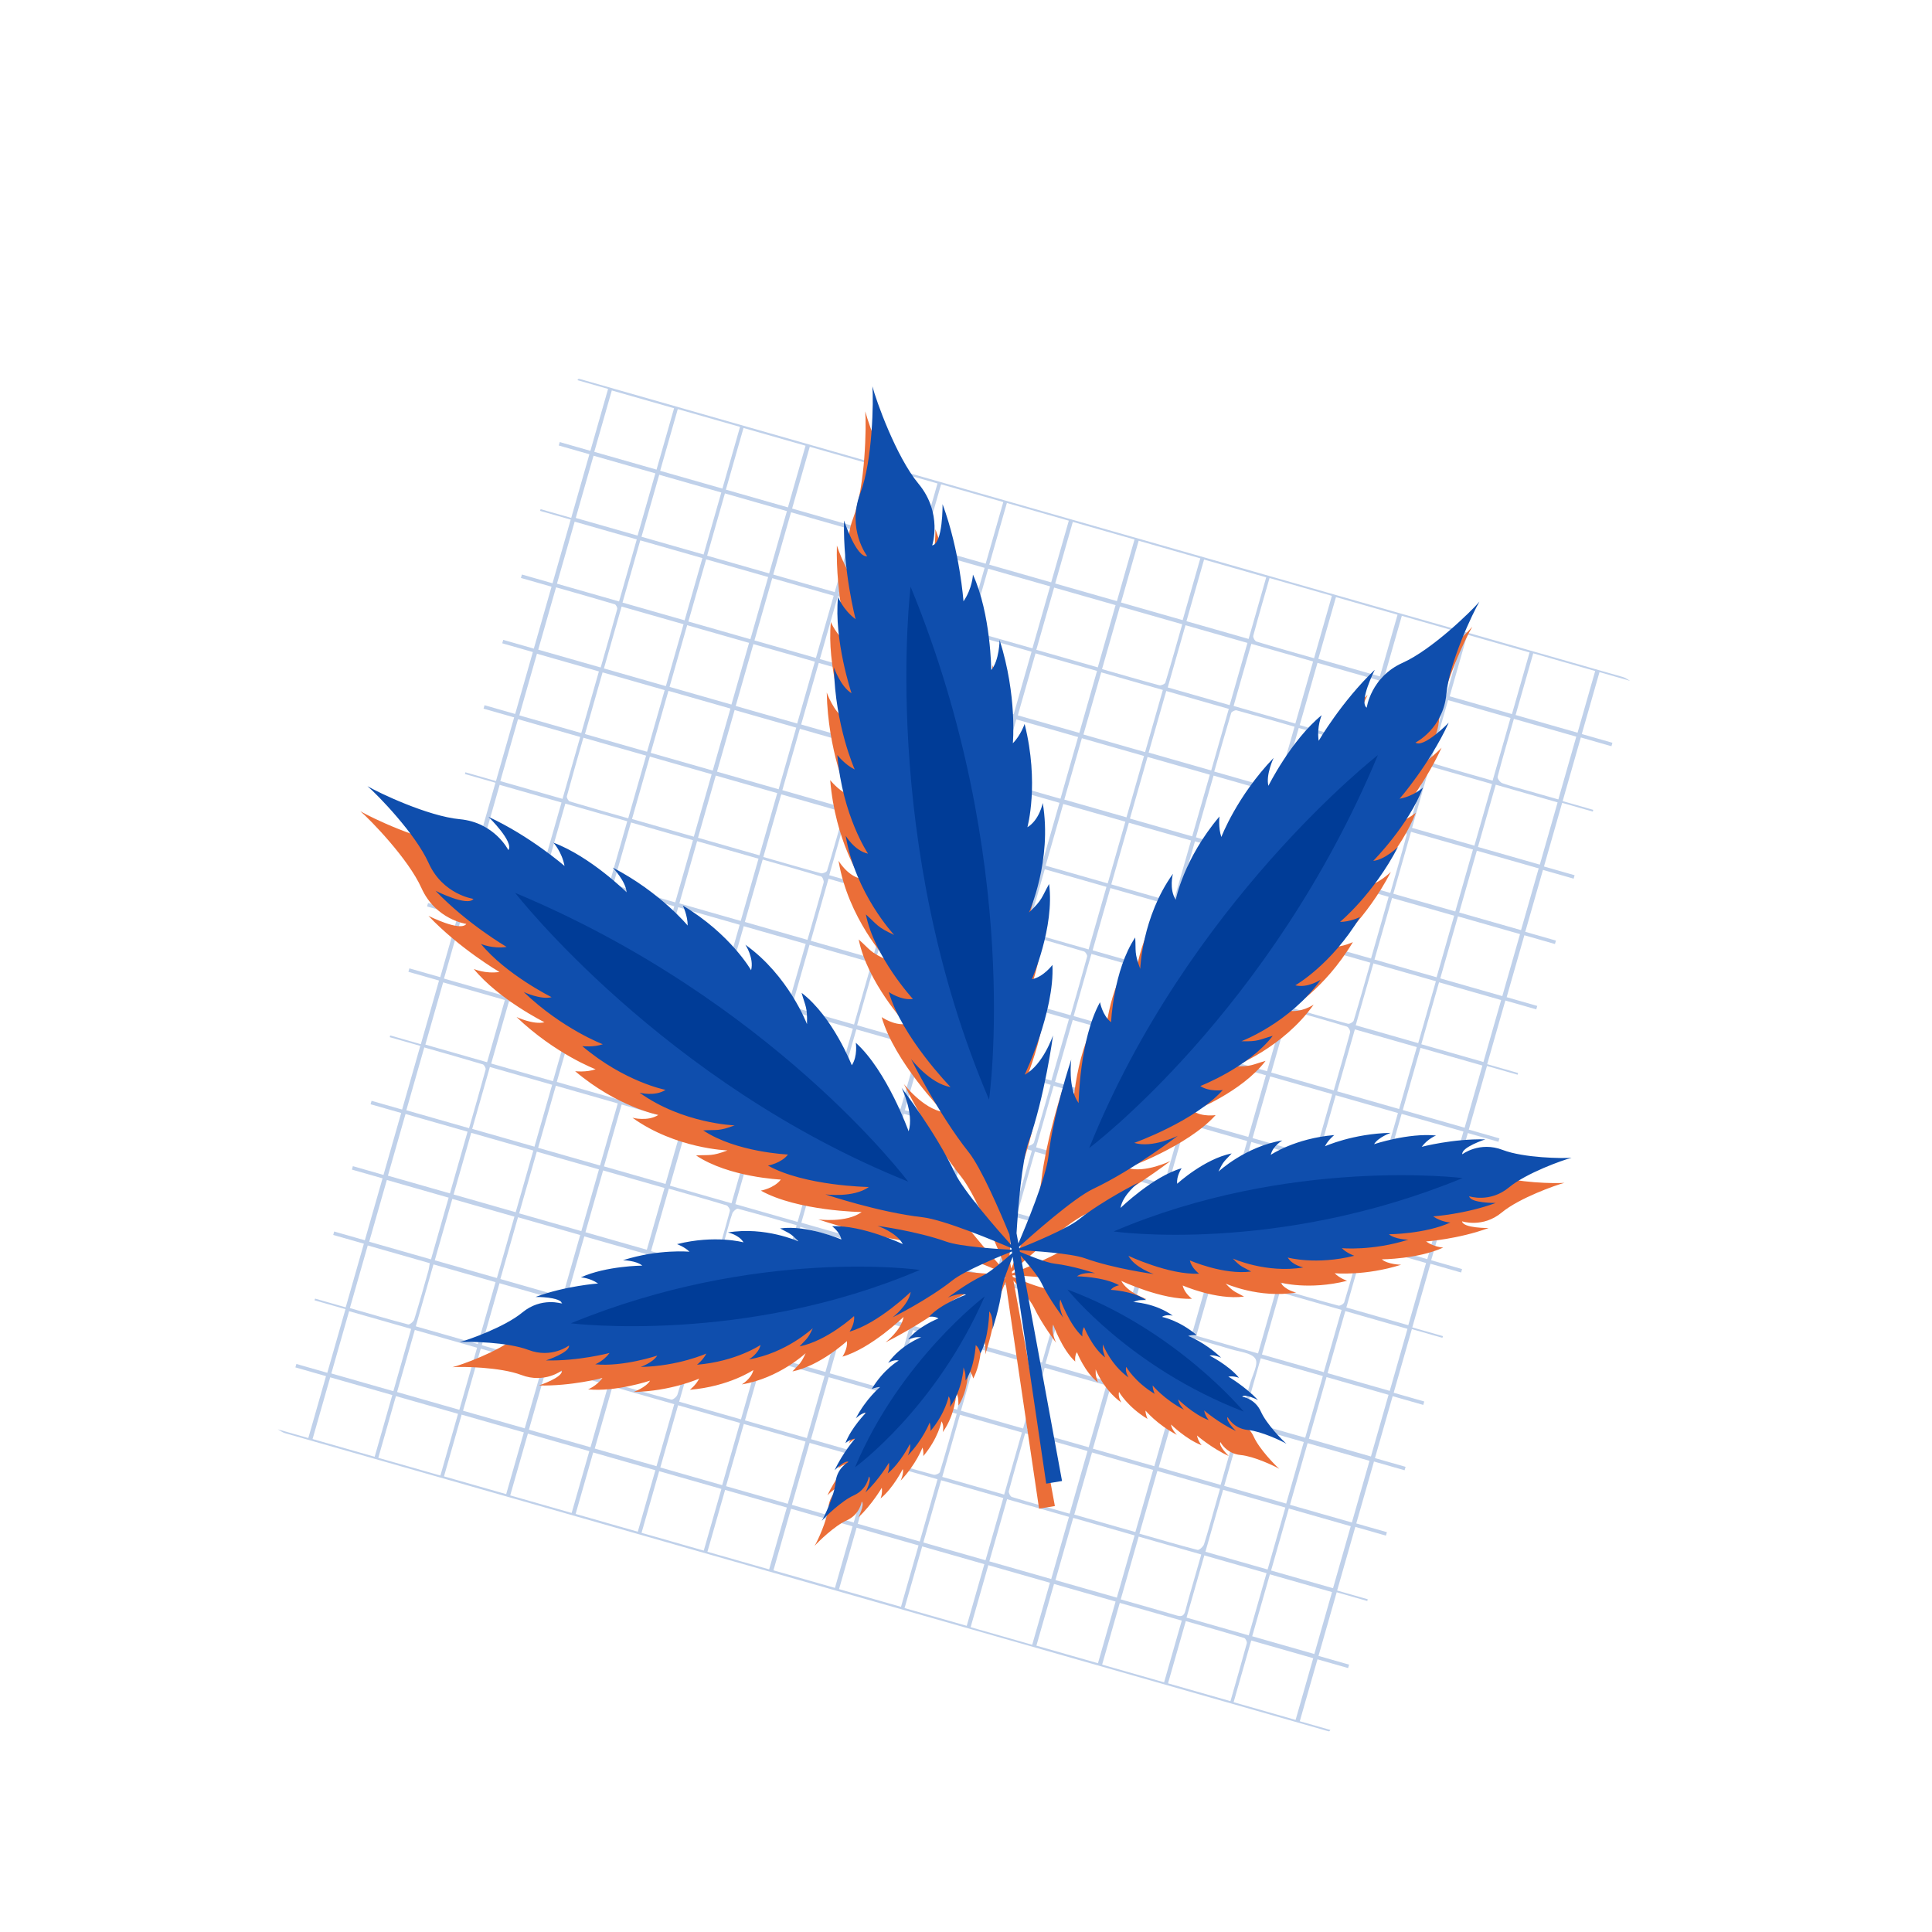 <?xml version="1.0" encoding="utf-8"?>
<!-- Generator: Adobe Illustrator 24.1.2, SVG Export Plug-In . SVG Version: 6.00 Build 0)  -->
<svg version="1.1" xmlns="http://www.w3.org/2000/svg" xmlns:xlink="http://www.w3.org/1999/xlink" x="0px" y="0px"
	 viewBox="0 0 1080 1080" style="enable-background:new 0 0 1080 1080;" xml:space="preserve">
<style type="text/css">
	.st0{fill:#2763BA;}
	.st1{fill:#0F4EAD;}
	.st2{fill:#003C97;}
	.st3{fill:#000D52;}
	.st4{fill:#F6F1A1;stroke:#000000;stroke-width:0.595;stroke-miterlimit:10;}
	.st5{fill:none;stroke:#EA561B;stroke-width:0.595;stroke-miterlimit:10;}
	.st6{fill:none;stroke:#EA561B;stroke-width:1.191;stroke-miterlimit:10;}
	.st7{fill:#EB6E38;}
	.st8{fill:#FFFEFD;}
	.st9{fill:#E35934;}
	.st10{fill:#EB8D38;}
	.st11{fill:#B50D0D;}
	.st12{fill:#EA3939;}
	.st13{opacity:0.31;fill:#EB6E38;}
	.st14{opacity:0.26;fill:#0F4EAD;}
	.st15{clip-path:url(#XMLID_28_);}
	.st16{fill:#2767C4;}
	.st17{clip-path:url(#XMLID_30_);}
	.st18{clip-path:url(#XMLID_32_);}
	.st19{clip-path:url(#XMLID_34_);}
	.st20{clip-path:url(#XMLID_36_);}
	.st21{clip-path:url(#XMLID_38_);}
	.st22{clip-path:url(#XMLID_40_);}
	.st23{clip-path:url(#XMLID_42_);}
	.st24{clip-path:url(#XMLID_44_);}
	.st25{clip-path:url(#XMLID_46_);}
	.st26{clip-path:url(#XMLID_48_);}
	.st27{clip-path:url(#SVGID_4_);}
	.st28{clip-path:url(#SVGID_8_);}
	.st29{fill:#E9551D;stroke:#000100;stroke-width:0.585;stroke-miterlimit:10;}
	.st30{clip-path:url(#SVGID_12_);}
	.st31{clip-path:url(#SVGID_14_);}
	.st32{clip-path:url(#SVGID_16_);}
	.st33{clip-path:url(#SVGID_18_);}
	.st34{clip-path:url(#SVGID_20_);}
	.st35{clip-path:url(#SVGID_22_);}
	.st36{clip-path:url(#SVGID_24_);}
	.st37{clip-path:url(#SVGID_26_);}
	.st38{clip-path:url(#SVGID_28_);}
	.st39{clip-path:url(#SVGID_30_);}
	.st40{clip-path:url(#SVGID_32_);}
	.st41{clip-path:url(#SVGID_34_);}
	.st42{clip-path:url(#SVGID_36_);}
	.st43{fill:#F2F3F4;}
	.st44{fill:#FFFFFF;}
	.st45{fill:#191919;}
	.st46{opacity:0.1;fill:#F4F4F4;}
	.st47{fill:none;stroke:#FFFFFF;stroke-width:2.226;stroke-miterlimit:10;}
	.st48{fill:none;stroke:#0F0F0F;stroke-width:2.226;stroke-miterlimit:10;}
</style>
<g id="Layer_1">
	<path class="st14" d="M806.6,746.9c-0.09,0.32-0.18,0.64-0.27,0.96c-5.68-1.62-11.35-3.24-17.09-4.88
		c-3.52,12.31-6.8,23.79-10.16,35.58c5.98,1.71,11.53,3.29,17.09,4.88c-0.18,0.64-0.37,1.28-0.55,1.92
		c-5.68-1.62-11.36-3.24-17.12-4.89c-3.33,11.65-6.58,23.04-9.89,34.61c5.97,1.7,11.55,3.3,17.12,4.89
		c-0.18,0.64-0.37,1.28-0.55,1.92c-5.7-1.63-11.41-3.26-17.12-4.89c-3.4,11.9-6.66,23.3-9.89,34.61c5.98,1.71,11.55,3.3,17.12,4.89
		c-0.18,0.64-0.37,1.28-0.55,1.92c-5.7-1.63-11.41-3.26-17.11-4.89c-3.46,12.13-6.72,23.53-10.16,35.58
		c5.97,1.71,11.54,3.3,17.11,4.89c-0.09,0.32-0.18,0.64-0.27,0.96c-5.67-1.62-11.35-3.24-17.09-4.88
		c-3.51,12.29-6.79,23.77-10.16,35.58c5.98,1.71,11.54,3.3,17.09,4.88c-0.18,0.64-0.37,1.28-0.55,1.92
		c-5.7-1.63-11.4-3.26-17.12-4.89c-3.32,11.62-6.58,23.02-9.89,34.61c5.97,1.71,11.54,3.3,17.12,4.89
		c-0.25,0.27-0.56,0.82-0.75,0.78c-1.3-0.28-2.57-0.69-3.86-1.06C545.83,911.61,352.56,856.4,159.3,801.15
		c-1.44-0.41-2.71-1.43-4.06-2.16c5.7,1.63,11.4,3.26,17.11,4.89c3.4-11.9,6.65-23.3,9.89-34.61c-5.98-1.71-11.54-3.3-17.11-4.89
		c0.18-0.64,0.37-1.28,0.55-1.92c5.69,1.62,11.37,3.25,17.28,4.94c3.43-12.01,6.69-23.41,10.16-35.58
		c-5.91-1.69-11.59-3.31-17.28-4.94c0.09-0.32,0.18-0.64,0.27-0.96c5.7,1.63,11.4,3.26,17.14,4.89
		c3.53-12.36,6.79-23.78,10.16-35.58c-5.98-1.71-11.56-3.3-17.14-4.89c0.18-0.64,0.37-1.28,0.55-1.92
		c5.68,1.62,11.36,3.24,17.13,4.89c3.33-11.65,6.58-23.05,9.89-34.61c-5.97-1.7-11.55-3.3-17.13-4.89c0.18-0.64,0.37-1.28,0.55-1.92
		c5.7,1.63,11.4,3.26,17.11,4.89c3.4-11.92,6.66-23.32,9.89-34.61c-5.98-1.71-11.54-3.3-17.11-4.89c0.18-0.64,0.37-1.28,0.55-1.92
		c5.68,1.62,11.36,3.25,17.08,4.88c3.46-12.1,6.74-23.58,10.16-35.58c-5.98-1.71-11.53-3.29-17.08-4.88
		c0.09-0.32,0.18-0.64,0.27-0.96c5.7,1.63,11.41,3.26,17.12,4.89c3.51-12.3,6.78-23.73,10.16-35.58c-5.97-1.71-11.55-3.3-17.12-4.89
		c0.18-0.64,0.37-1.28,0.55-1.92c5.67,1.62,11.33,3.24,17.26,4.93c3.26-11.43,6.51-22.79,9.89-34.61
		c-5.91-1.69-11.59-3.31-17.26-4.93c0.18-0.64,0.37-1.28,0.55-1.92c5.7,1.63,11.4,3.26,17.11,4.89c3.4-11.92,6.66-23.31,9.89-34.61
		c-5.98-1.71-11.54-3.3-17.11-4.89c0.18-0.64,0.37-1.28,0.55-1.92c5.68,1.62,11.36,3.24,17.08,4.88
		c3.45-12.09,6.73-23.57,10.16-35.58c-5.98-1.71-11.53-3.29-17.08-4.88c0.09-0.32,0.18-0.64,0.27-0.96
		c5.68,1.62,11.36,3.24,17.1,4.88c3.52-12.31,6.8-23.8,10.16-35.58c-5.98-1.71-11.54-3.3-17.1-4.88c0.18-0.64,0.37-1.28,0.55-1.92
		c5.68,1.62,11.36,3.24,17.12,4.89c3.32-11.63,6.58-23.02,9.89-34.61c-5.98-1.71-11.55-3.3-17.12-4.89
		c0.18-0.64,0.37-1.28,0.55-1.92c5.7,1.63,11.4,3.26,17.11,4.89c3.4-11.89,6.65-23.29,9.89-34.61c-5.98-1.71-11.54-3.3-17.11-4.89
		c0.18-0.64,0.37-1.28,0.55-1.92c5.7,1.63,11.41,3.26,17.12,4.89c3.47-12.13,6.73-23.54,10.16-35.58c-5.97-1.7-11.54-3.3-17.12-4.89
		c0.09-0.32,0.18-0.64,0.27-0.96c5.71,1.63,11.41,3.26,17.14,4.89c3.53-12.36,6.79-23.79,10.16-35.58
		c-5.96-1.7-11.55-3.3-17.14-4.89c0.18-0.64,0.37-1.28,0.55-1.92c5.68,1.62,11.36,3.25,17.14,4.9c3.33-11.65,6.58-23.05,9.89-34.61
		c-5.98-1.71-11.56-3.3-17.14-4.9c0.25-0.27,0.56-0.82,0.75-0.78c1.3,0.28,2.57,0.69,3.86,1.06
		c193.27,55.21,386.54,110.41,579.8,165.66c1.44,0.41,2.71,1.43,4.06,2.16c-5.7-1.63-11.4-3.26-17.12-4.89
		c-3.4,11.91-6.66,23.32-9.89,34.61c5.98,1.71,11.55,3.3,17.12,4.89c-0.18,0.64-0.37,1.28-0.55,1.92
		c-5.71-1.63-11.41-3.26-17.11-4.89c-3.46,12.12-6.72,23.53-10.16,35.58c5.97,1.7,11.54,3.3,17.11,4.89
		c-0.09,0.32-0.18,0.64-0.27,0.96c-5.7-1.63-11.41-3.26-17.12-4.89c-3.53,12.35-6.79,23.77-10.16,35.58
		c5.97,1.7,11.54,3.3,17.12,4.89c-0.18,0.64-0.37,1.28-0.55,1.92c-5.68-1.62-11.36-3.24-17.14-4.9
		c-3.33,11.66-6.59,23.06-9.89,34.61c5.98,1.71,11.56,3.3,17.14,4.9c-0.18,0.64-0.37,1.28-0.55,1.92c-5.7-1.63-11.39-3.25-17.1-4.89
		c-3.4,11.92-6.66,23.31-9.89,34.61c5.98,1.71,11.54,3.3,17.1,4.89c-0.18,0.64-0.37,1.28-0.55,1.92
		c-5.68-1.62-11.36-3.24-17.28-4.94c-3.42,11.97-6.67,23.35-10.16,35.58c5.92,1.69,11.6,3.31,17.28,4.94
		c-0.09,0.32-0.18,0.64-0.27,0.96c-5.7-1.63-11.4-3.26-17.12-4.89c-3.52,12.34-6.78,23.75-10.16,35.58
		c5.97,1.7,11.54,3.3,17.12,4.89c-0.18,0.64-0.37,1.28-0.55,1.92c-5.67-1.62-11.34-3.24-17.12-4.89
		c-3.33,11.66-6.58,23.04-9.89,34.61c5.97,1.71,11.54,3.3,17.12,4.89c-0.18,0.64-0.37,1.28-0.55,1.92
		c-5.68-1.62-11.36-3.25-17.27-4.93c-3.38,11.83-6.63,23.21-9.89,34.61c5.93,1.69,11.6,3.31,17.27,4.93
		c-0.18,0.64-0.37,1.28-0.55,1.92c-5.71-1.63-11.42-3.26-17.12-4.89c-3.46,12.12-6.72,23.53-10.16,35.58
		C795.45,743.72,801.02,745.31,806.6,746.9z M266.69,753.38c-11.83-3.38-23.24-6.64-34.8-9.94c-3.35,11.74-6.61,23.14-9.92,34.71
		c11.74,3.35,23.15,6.61,34.8,9.94C260.09,776.47,263.32,765.17,266.69,753.38z M414.2,793.43c3.42-11.99,6.68-23.4,9.91-34.68
		c-11.83-3.38-23.25-6.64-34.54-9.87c-3.37,11.8-6.63,23.2-9.91,34.68C391.4,786.92,402.69,790.14,414.2,793.43z M834.03,438.27
		c-11.78-3.36-23.29-6.65-34.84-9.95c-3.35,11.74-6.58,23.02-9.84,34.46c11.77,3.36,23.29,6.65,34.84,9.95
		C827.53,461.03,830.75,449.75,834.03,438.27z M792.01,585.32c-11.89-3.4-23.32-6.66-34.63-9.89c-3.38,11.83-6.64,23.25-9.89,34.62
		c11.75,3.36,23.06,6.59,34.63,9.89C785.43,608.34,788.66,597.03,792.01,585.32z M760.77,695.69c-12.18-3.48-23.48-6.71-35-10
		c-3.35,11.71-6.61,23.13-10,35.01c11.05,3.16,21.72,6.27,32.46,9.15c0.88,0.23,2.92-0.95,3.19-1.84
		C754.64,717.37,757.63,706.67,760.77,695.69z M550.4,317.43c-11.95-3.41-23.36-6.67-34.79-9.94c-3.36,11.78-6.62,23.18-9.89,34.62
		c11.81,3.37,23.22,6.63,34.79,9.94C543.84,340.37,547.07,329.07,550.4,317.43z M316.03,449.22c-3.41,11.93-6.67,23.35-9.89,34.61
		c11.83,3.38,23.25,6.64,34.6,9.88c3.35-11.74,6.58-23.03,9.89-34.61C339,455.78,327.7,452.56,316.03,449.22z M592.92,725.1
		c3.37-11.79,6.63-23.2,9.94-34.79c-11.74-3.35-23.15-6.61-34.74-9.92c-3.35,11.74-6.61,23.14-9.94,34.79
		C569.82,718.5,581.13,721.73,592.92,725.1z M568.69,678.23c11.81,3.37,23.34,6.67,34.82,9.95c3.35-11.74,6.58-23.03,9.84-34.44
		c-11.81-3.37-23.33-6.66-34.82-9.95C575.18,655.53,571.95,666.81,568.69,678.23z M498.24,499.15c3.41-11.93,6.67-23.36,9.89-34.63
		c-11.84-3.38-23.26-6.64-34.69-9.91c-3.35,11.71-6.57,23.01-9.89,34.63C475.22,492.57,486.64,495.83,498.24,499.15z M411.06,673.12
		c11.71,3.35,23.13,6.61,34.81,9.94c3.34-11.69,6.6-23.11,9.94-34.79c-11.69-3.34-23.1-6.6-34.81-9.94
		C417.69,649.92,414.46,661.21,411.06,673.12z M539.82,354.19c-11.54-3.3-23.07-6.59-34.79-9.94c-3.32,11.63-6.58,23.03-9.89,34.61
		c11.73,3.35,23.14,6.61,34.79,9.94C533.25,377.21,536.48,365.91,539.82,354.19z M466.29,611.55c-11.66-3.33-23.07-6.59-34.79-9.94
		c-3.33,11.67-6.59,23.07-9.93,34.77c11.69,3.34,23.1,6.6,34.79,9.94C459.7,634.64,462.96,623.23,466.29,611.55z M620.72,496.43
		c-3.41,11.92-6.66,23.33-9.94,34.81c11.79,3.37,23.21,6.63,34.65,9.9c3.37-11.8,6.63-23.22,9.94-34.81
		C643.71,503,632.39,499.77,620.72,496.43z M708,879.41c-11.7-3.34-23.1-6.6-34.78-9.94c-3.34,11.69-6.6,23.09-9.94,34.79
		c11.7,3.34,23.11,6.6,34.78,9.94C701.4,902.51,704.66,891.1,708,879.41z M550.91,872.19c3.36-11.77,6.62-23.18,9.94-34.79
		c-11.73-3.35-23.15-6.61-34.76-9.93c-3.35,11.71-6.6,23.12-9.94,34.79C527.77,865.58,539.08,868.81,550.91,872.19z M463.16,491.22
		c-3.42,11.98-6.68,23.39-9.91,34.69c11.83,3.38,23.24,6.64,34.55,9.87c3.37-11.8,6.63-23.2,9.91-34.69
		C486.02,497.75,474.73,494.52,463.16,491.22z M403.7,830.21c3.42-11.96,6.68-23.37,9.94-34.78c-11.81-3.37-23.22-6.63-34.58-9.88
		c-3.37,11.81-6.63,23.22-9.94,34.78C380.82,823.68,392.12,826.9,403.7,830.21z M510.05,464.78c-3.18,11.14-6.32,21.8-9.13,32.55
		c-0.24,0.93,1.46,3.14,2.67,3.54c6.16,2.05,12.44,3.7,18.68,5.49c4.24,1.21,8.49,2.42,12.57,3.59
		c3.51-12.31,6.78-23.73,10.06-35.22C533.29,471.42,522.1,468.22,510.05,464.78z M745.58,609.54c3.15-11.03,6.26-21.69,9.14-32.42
		c0.24-0.9-0.91-2.98-1.79-3.24c-10.63-3.23-21.33-6.22-32.29-9.35c-3.4,11.92-6.67,23.33-10.01,35.03
		C722.16,602.85,733.46,606.07,745.58,609.54z M647.26,543.87c-3.42,11.97-6.69,23.42-9.88,34.6c11.89,3.4,23.14,6.61,34.33,9.81
		c3.35-11.72,6.57-23.01,9.88-34.6C670.02,550.38,658.74,547.15,647.26,543.87z M321.18,570.05c-3.34,11.68-6.6,23.11-9.93,34.75
		c11.75,3.36,23.17,6.62,34.6,9.88c3.37-11.79,6.64-23.23,9.93-34.75C344.08,576.6,332.77,573.36,321.18,570.05z M279.31,438.73
		c-3.4,11.89-6.66,23.32-9.94,34.8c11.69,3.34,23,6.57,34.57,9.87c3.34-11.68,6.6-23.1,9.94-34.8
		C302.24,445.28,290.94,442.06,279.31,438.73z M309.11,604.38c3.41-11.93,6.67-23.33,9.93-34.76c-11.79-3.37-23.2-6.63-34.52-9.86
		c-3.37,11.81-6.63,23.21-9.93,34.76C286.24,597.85,297.4,601.04,309.11,604.38z M802.67,548.51c-11.83-3.38-23.24-6.64-34.93-9.98
		c-3.33,11.66-6.59,23.06-9.88,34.61c11.78,3.37,23.29,6.65,34.93,9.98C796.11,571.47,799.3,560.3,802.67,548.51z M377.45,504.43
		c3.4-11.91,6.63-23.23,9.93-34.76c-11.69-3.34-23.1-6.6-34.66-9.9c-3.37,11.79-6.64,23.24-9.93,34.76
		C354.47,497.87,365.79,501.1,377.45,504.43z M794.54,583.74c11.94,3.41,23.34,6.67,34.71,9.92c3.37-11.79,6.63-23.2,9.89-34.63
		c-11.75-3.36-23.14-6.61-34.71-9.92C801.11,560.76,797.88,572.04,794.54,583.74z M794.09,585.76c-3.34,11.69-6.6,23.12-9.93,34.76
		c11.66,3.33,23.09,6.59,34.58,9.88c3.36-11.75,6.62-23.17,9.93-34.76C817.03,592.31,805.73,589.09,794.09,585.76z M335.42,651.52
		c3.34-11.7,6.61-23.13,9.91-34.7c-11.7-3.34-23.12-6.6-34.6-9.88c-3.37,11.81-6.64,23.23-9.91,34.7
		C312.55,644.98,323.87,648.22,335.42,651.52z M457.85,648.86c-3.39,11.88-6.66,23.31-9.9,34.65c11.8,3.37,23.23,6.63,34.64,9.9
		c3.35-11.72,6.58-23.03,9.9-34.65C480.94,655.45,469.64,652.22,457.85,648.86z M521.5,704.57c11.73,3.35,23.14,6.61,34.59,9.88
		c3.37-11.8,6.64-23.23,9.91-34.68c-11.72-3.35-23.02-6.58-34.59-9.88C528.09,681.51,524.86,692.82,521.5,704.57z M331.79,254.74
		c-3.38,11.83-6.64,23.26-9.94,34.8c11.73,3.35,23.14,6.61,34.56,9.87c3.38-11.84,6.64-23.26,9.94-34.8
		C354.72,261.29,343.52,258.09,331.79,254.74z M368.51,265.39c-3.35,11.73-6.61,23.15-9.9,34.67c11.8,3.37,23.22,6.63,34.7,9.91
		c3.36-11.76,6.59-23.07,9.9-34.67C391.62,271.99,380.3,268.75,368.51,265.39z M405.23,275.82c-3.37,11.8-6.63,23.21-9.94,34.81
		c11.73,3.35,23.12,6.61,34.66,9.9c3.36-11.76,6.62-23.17,9.94-34.81C428.31,282.41,417.02,279.19,405.23,275.82z M524.5,546.53
		c3.37-11.81,6.63-23.23,10.04-35.16c-10.98-3.14-21.64-6.27-32.38-9.08c-0.9-0.24-3.08,1.51-3.48,2.73
		c-1.95,5.83-3.5,11.8-5.19,17.72c-1.3,4.56-2.61,9.13-3.94,13.8C501.57,539.98,512.75,543.17,524.5,546.53z M678.68,711.89
		c-3.42,11.97-6.69,23.4-9.95,34.82c11.72,3.35,23.02,6.58,34.52,9.86c3.35-11.71,6.61-23.14,9.95-34.82
		C701.52,718.42,690.23,715.19,678.68,711.89z M552.41,317.9c-3.37,11.81-6.63,23.22-9.89,34.64c11.8,3.37,23.2,6.63,34.61,9.89
		c3.36-11.77,6.59-23.07,9.89-34.64C575.45,324.48,564.15,321.25,552.41,317.9z M786.79,742.83c-11.88-3.39-23.17-6.62-34.75-9.93
		c-3.36,11.75-6.62,23.19-9.91,34.69c11.76,3.36,23.19,6.63,34.75,9.93C780.22,765.84,783.46,754.51,786.79,742.83z M718.5,842.72
		c-11.92-3.4-23.23-6.64-34.76-9.93c-3.34,11.71-6.61,23.12-9.9,34.64c11.77,3.36,23.19,6.62,34.76,9.93
		C711.95,865.66,715.18,854.36,718.5,842.72z M687.4,394.17c3.42-11.97,6.68-23.38,9.93-34.78c-11.79-3.37-23.2-6.63-34.63-9.89
		c-3.36,11.75-6.61,23.15-9.93,34.78C664.45,387.61,675.74,390.84,687.4,394.17z M195.58,731.23c11.17,3.19,21.84,6.33,32.61,9.14
		c0.86,0.22,2.99-1.6,3.37-2.83c2.78-8.9,5.28-17.88,7.82-26.86c0.43-1.52,0.6-3.1,0.88-4.55c-11.85-3.39-23.15-6.61-34.68-9.91
		C202.25,707.86,199.02,719.18,195.58,731.23z M313.84,727.22c-11.83-3.38-23.24-6.64-34.61-9.89c-3.37,11.8-6.63,23.23-9.9,34.66
		c11.75,3.36,23.06,6.59,34.61,9.89C307.27,750.26,310.5,738.94,313.84,727.22z M597.92,846.16c3.49-12.2,6.75-23.62,10-35.02
		c-11.71-3.34-22.99-6.57-34.85-9.96c-3.13,10.96-6.24,21.62-9.12,32.34c-0.25,0.92,0.82,3.03,1.68,3.29
		C576.25,840.04,586.95,843.03,597.92,846.16z M834.38,436.38c3.5-12.26,6.76-23.68,10.01-35.04c-11.77-3.36-23.08-6.59-34.9-9.97
		c-3.14,10.99-6.25,21.66-9.14,32.4c-0.24,0.91,0.83,2.98,1.68,3.24C812.67,430.25,823.38,433.24,834.38,436.38z M846.27,401.84
		c-3.13,10.96-6.27,21.63-9.09,32.39c-0.25,0.94,1.4,3.14,2.6,3.56c4.86,1.71,9.89,2.96,14.85,4.38c5.54,1.58,11.08,3.16,16.5,4.71
		c3.49-12.23,6.76-23.66,10.02-35.09C869.44,408.46,858.13,405.23,846.27,401.84z M636.95,857.32c11.06,3.16,21.73,6.31,32.49,9.09
		c0.92,0.24,3.19-1.84,3.63-3.23c2.38-7.45,4.39-15.02,6.53-22.55c0.79-2.79,1.59-5.57,2.39-8.35c-12.17-3.48-23.47-6.71-35.02-10
		C643.65,833.87,640.42,845.18,636.95,857.32z M573.64,522.53c-3.48,12.2-6.75,23.63-10.01,35.05c11.69,3.34,22.99,6.57,34.82,9.95
		c3.17-11.09,6.32-21.93,9.26-32.81c0.21-0.77-0.91-2.6-1.74-2.85C595.31,528.67,584.61,525.66,573.64,522.53z M710.55,877.93
		c11.9,3.4,23.31,6.66,34.62,9.89c3.38-11.83,6.64-23.26,9.9-34.66c-11.72-3.35-23.02-6.58-34.62-9.89
		C717.14,854.85,713.91,866.15,710.55,877.93z M357.92,302.06c-3.39,11.88-6.62,23.19-9.93,34.78c11.68,3.34,23.1,6.6,34.72,9.92
		c3.35-11.73,6.61-23.14,9.93-34.78C380.97,308.65,369.68,305.42,357.92,302.06z M419.48,357.33c3.39-11.88,6.62-23.19,9.93-34.76
		c-11.68-3.34-23.1-6.6-34.67-9.9c-3.37,11.78-6.63,23.22-9.93,34.76C396.5,350.77,407.81,354,419.48,357.33z M279.68,436.64
		c11.9,3.4,23.28,6.65,34.77,9.93c3.37-11.81,6.63-23.22,9.89-34.61c-11.78-3.36-23.19-6.62-34.77-9.93
		C286.23,413.68,283,424.99,279.68,436.64z M268.75,753.9c-3.37,11.79-6.66,23.31-9.91,34.7c11.84,3.38,23.25,6.64,34.49,9.85
		c3.38-11.82,6.63-23.23,9.91-34.7C291.55,760.42,280.27,757.2,268.75,753.9z M699.99,914.68c11.93,3.41,23.35,6.67,34.73,9.92
		c3.36-11.76,6.62-23.16,9.89-34.62c-11.75-3.36-23.13-6.61-34.73-9.92C706.54,891.74,703.31,903.03,699.99,914.68z M361.18,422.4
		c-11.69-3.34-23.09-6.6-35.06-10.02c-3.16,11.08-6.3,21.88-9.24,32.73c-0.21,0.79,0.82,2.64,1.61,2.88
		c10.76,3.24,21.59,6.28,32.69,9.45C354.56,445.57,357.79,434.29,361.18,422.4z M600.18,568c11.7,3.34,23.12,6.6,34.8,9.94
		c3.34-11.68,6.59-23.08,9.93-34.75c-11.71-3.35-23.12-6.6-34.8-9.94C606.8,544.83,603.57,556.13,600.18,568z M227.15,620.65
		c11.81,3.37,23.13,6.61,35.06,10.01c3.16-11.05,6.3-21.88,9.25-32.77c0.22-0.8-0.8-2.67-1.58-2.91
		c-10.79-3.25-21.65-6.29-32.7-9.45C233.76,597.49,230.53,608.81,227.15,620.65z M762.55,696.13c-3.33,11.66-6.59,23.08-9.93,34.78
		c11.7,3.34,23.12,6.6,34.62,9.89c3.36-11.76,6.62-23.19,9.93-34.78C785.52,702.69,774.22,699.46,762.55,696.13z M387.85,467.71
		c3.42-11.99,6.68-23.4,9.97-34.91c-11.65-3.33-22.94-6.55-34.55-9.87c-3.36,11.75-6.65,23.29-9.97,34.91
		C365,461.18,376.29,464.4,387.85,467.71z M678.98,710.18c11.01,3.15,21.67,6.3,32.43,9.07c0.94,0.24,3.23-1.77,3.68-3.13
		c2.21-6.8,4.02-13.74,5.97-20.63c0.98-3.44,1.96-6.88,2.96-10.35c-12.17-3.47-23.47-6.7-35.02-10
		C685.68,686.73,682.45,698.04,678.98,710.18z M650.07,664.1c-11.91-3.4-23.18-6.62-34.97-9.99c-3.14,11-6.28,21.66-9.08,32.4
		c-0.24,0.91,1.52,3.1,2.75,3.5c7.11,2.3,14.34,4.24,21.53,6.31c3.26,0.93,6.52,1.86,9.78,2.79
		C643.56,686.9,646.78,675.61,650.07,664.1z M408.92,672.64c3.41-11.94,6.67-23.36,9.98-34.95c-11.69-3.34-22.98-6.57-34.43-9.84
		c-3.37,11.79-6.66,23.33-9.98,34.95C386.12,666.12,397.31,669.32,408.92,672.64z M531.83,668.18c11.12,3.18,21.63,6.24,32.21,9.09
		c0.96,0.26,3.11-0.71,3.35-1.53c3.27-10.77,6.31-21.62,9.42-32.53c-12.04-3.44-23.45-6.7-35-10
		C538.49,644.88,535.26,656.18,531.83,668.18z M416.38,515.38c11.82,3.38,23.21,6.63,35,10c3.12-10.92,6.19-21.44,9.04-32.01
		c0.26-0.98-0.63-3.17-1.41-3.41c-10.77-3.28-21.61-6.31-32.66-9.46C422.95,492.38,419.72,503.69,416.38,515.38z M808.03,391.03
		c-12.14-3.47-23.56-6.73-34.86-9.96c-3.37,11.8-6.63,23.23-9.86,34.53c0.64,0.4,0.9,0.65,1.2,0.74c7.03,2.05,14.07,4.1,21.11,6.12
		c12.43,3.56,12.43,3.55,16.01-8.98C803.75,406,805.89,398.52,808.03,391.03z M376.9,784.95c-11.79-3.37-23.21-6.63-34.53-9.86
		c-3.38,11.83-6.64,23.26-9.9,34.66c11.71,3.35,23.01,6.57,34.53,9.86C370.35,807.87,373.62,796.44,376.9,784.95z M478.84,296.87
		c-3.4,11.89-6.63,23.2-9.92,34.73c11.67,3.33,23.06,6.59,34.6,9.88c3.37-11.81,6.64-23.23,9.92-34.73
		C501.75,303.41,490.44,300.18,478.84,296.87z M678.77,431.3c12.19,3.48,23.48,6.71,34.88,9.96c3.35-11.73,6.61-23.14,10-35.02
		c-11.02-3.15-21.69-6.25-32.41-9.15c-0.85-0.23-2.78,0.73-3.01,1.5C684.98,409.38,681.93,420.23,678.77,431.3z M660.88,348.96
		c-12-3.43-23.42-6.69-34.83-9.95c-3.36,11.75-6.62,23.17-10,35.02c10.92,3.12,21.44,6.19,32.03,9.04c0.96,0.26,3.12-0.69,3.36-1.5
		C654.72,370.78,657.75,359.91,660.88,348.96z M689.59,394.63c11.75,3.36,23.15,6.61,34.51,9.86c3.38-11.83,6.64-23.25,9.92-34.72
		c-11.69-3.34-22.98-6.56-34.51-9.86C696.17,371.6,692.91,383.02,689.59,394.63z M426.71,479.06c11.09,3.17,21.62,6.24,32.21,9.09
		c0.98,0.26,3.16-0.63,3.4-1.41c3.28-10.8,6.32-21.67,9.47-32.68c-12.04-3.44-23.46-6.7-35.08-10.02
		C433.38,455.7,430.14,467.02,426.71,479.06z M440.36,840.64c3.43-12,6.69-23.43,9.94-34.79c-11.73-3.35-23.02-6.58-34.5-9.85
		c-3.36,11.76-6.62,23.19-9.94,34.79C417.53,834.12,428.84,837.35,440.36,840.64z M642.11,420.69c11.96,3.42,23.48,6.71,34.96,9.99
		c3.35-11.72,6.57-23,9.83-34.41c-11.8-3.37-23.32-6.66-34.96-9.99C648.61,397.93,645.43,409.09,642.11,420.69z M355.96,301.54
		c-11.89-3.4-23.2-6.63-34.72-9.92c-3.35,11.71-6.61,23.13-9.9,34.67c11.7,3.34,23.1,6.6,34.72,9.92
		C349.39,324.55,352.61,313.26,355.96,301.54z M458.32,368.42c11.82,3.38,23.12,6.6,35.05,10.01c2.47-8.65,4.88-17.09,7.29-25.52
		c2.74-9.58,2.74-9.58-6.85-12.32c-8.43-2.41-16.86-4.82-25.47-7.28C464.92,345.34,461.69,356.65,458.32,368.42z M576.64,364.31
		c-11.16-3.19-21.82-6.29-32.55-9.19c-0.84-0.23-2.76,0.71-2.99,1.46c-3.25,10.78-6.29,21.63-9.46,32.71
		c11.97,3.42,23.38,6.68,35.01,10C569.97,387.67,573.2,376.37,576.64,364.31z M587.64,882.68c3.34-11.71,6.61-23.14,9.92-34.74
		c-11.7-3.34-23.1-6.6-34.59-9.88c-3.37,11.8-6.64,23.23-9.92,34.74C564.75,876.14,576.06,879.37,587.64,882.68z M682.04,551.72
		c3.43-11.99,6.69-23.42,9.95-34.83c-11.71-3.34-23.01-6.57-34.51-9.86c-3.35,11.71-6.61,23.14-9.95,34.83
		C659.18,545.19,670.47,548.42,682.04,551.72z M502.92,622.08c-11.63-3.32-23.02-6.58-34.57-9.87c-3.36,11.76-6.62,23.16-9.92,34.74
		c11.69,3.34,22.98,6.56,34.57,9.87C496.33,645.15,499.59,633.74,502.92,622.08z M595.05,725.56c11.75,3.36,23.16,6.62,34.51,9.86
		c3.37-11.79,6.63-23.21,9.9-34.67c-11.69-3.34-22.97-6.56-34.51-9.86C601.59,702.64,598.33,714.06,595.05,725.56z M626.5,894.07
		c10.85,3.1,21.12,5.95,31.33,9c3,0.9,4.14-0.02,4.87-2.92c1.58-6.3,3.49-12.52,5.26-18.77c1.17-4.1,2.34-8.2,3.55-12.42
		c-12.07-3.45-23.38-6.68-34.98-9.99C633.19,870.65,629.93,882.08,626.5,894.07z M715.38,722.37c-3.42,11.98-6.68,23.4-9.94,34.8
		c11.75,3.36,23.06,6.59,34.57,9.88c3.35-11.72,6.61-23.13,9.94-34.8C738.29,728.92,726.99,725.69,715.38,722.37z M766.08,538.15
		c-12.19-3.48-23.61-6.74-34.98-9.99c-3.36,11.76-6.62,23.17-9.99,34.99c11.03,3.15,21.69,6.26,32.4,9.13
		c0.89,0.24,2.95-0.91,3.22-1.8C759.94,559.86,762.93,549.16,766.08,538.15z M640.11,420.43c3.4-11.89,6.66-23.3,9.93-34.75
		c-11.79-3.37-23.18-6.62-34.45-9.84c-3.38,11.84-6.64,23.25-9.93,34.75C617.26,413.91,628.43,417.1,640.11,420.43z M272.29,593.79
		c3.43-12,6.69-23.41,9.94-34.78c-11.77-3.36-23.06-6.59-34.51-9.86c-3.35,11.72-6.61,23.13-9.94,34.78
		C249.43,587.26,260.72,590.48,272.29,593.79z M787.63,462.46c3.16-11.06,6.3-21.72,9.11-32.47c0.24-0.91-1.5-3.11-2.71-3.51
		c-6.81-2.21-13.73-4.05-20.62-6.02c-3.59-1.03-7.18-2.05-10.77-3.08c-3.49,12.2-6.72,23.51-10.02,35.07
		C764.19,455.76,775.5,458.99,787.63,462.46z M860.77,483.33c3.36-11.76,6.62-23.18,9.94-34.8c-11.64-3.33-22.93-6.55-34.58-9.88
		c-3.33,11.67-6.6,23.09-9.94,34.8C837.74,476.75,849.04,479.98,860.77,483.33z M584.04,485.91c-3.39,11.87-6.65,23.3-9.99,34.97
		c11.64,3.32,22.93,6.55,34.48,9.85c3.36-11.77,6.66-23.3,9.99-34.97C606.87,492.43,595.68,489.24,584.04,485.91z M232.43,741.42
		c11.69,3.34,23.1,6.6,34.69,9.91c3.36-11.76,6.62-23.17,9.89-34.61c-11.81-3.37-23.23-6.63-34.69-9.91
		C238.97,718.52,235.75,729.82,232.43,741.42z M342.72,773.26c11.1,3.17,21.76,6.31,32.51,9.12c0.89,0.23,3.07-1.55,3.46-2.78
		c2.28-7.13,4.21-14.37,6.26-21.58c0.93-3.27,1.87-6.54,2.79-9.77c-12.18-3.48-23.48-6.71-35.02-10
		C349.41,749.86,346.18,761.16,342.72,773.26z M460.93,769.23c-11.74-3.35-23.14-6.61-34.58-9.88c-3.37,11.8-6.63,23.2-9.9,34.66
		c11.73,3.35,23.02,6.58,34.58,9.88C454.35,792.28,457.58,780.98,460.93,769.23z M489.79,815.29c11.11,3.17,21.63,6.24,32.21,9.09
		c0.96,0.26,3.12-0.69,3.37-1.49c3.28-10.78,6.31-21.63,9.44-32.57c-12-3.43-23.41-6.69-35.02-10
		C496.45,791.97,493.22,803.27,489.79,815.29z M561.33,835.47c3.42-11.97,6.68-23.37,9.92-34.72c-11.8-3.37-23.21-6.63-34.6-9.88
		c-3.36,11.76-6.61,23.15-9.92,34.72C538.4,828.92,549.68,832.14,561.33,835.47z M308.65,606.39c-11.93-3.41-23.35-6.67-34.8-9.94
		c-3.36,11.76-6.59,23.07-9.88,34.6c11.71,3.34,23.12,6.6,34.8,9.94C302.1,629.35,305.33,618.04,308.65,606.39z M514.14,861.71
		c3.38-11.82,6.64-23.23,9.94-34.79c-11.74-3.35-23.15-6.61-34.66-9.9c-3.35,11.73-6.61,23.14-9.94,34.79
		C491.07,855.12,502.36,858.34,514.14,861.71z M219.89,777.67c3.37-11.8,6.63-23.21,9.94-34.81c-11.75-3.36-23.15-6.61-34.67-9.9
		c-3.35,11.74-6.61,23.16-9.94,34.81C196.81,771.07,208.11,774.3,219.89,777.67z M419.42,635.78c3.41-11.95,6.67-23.35,9.94-34.79
		c-11.74-3.35-23.04-6.58-34.55-9.87c-3.34,11.69-6.6,23.1-9.94,34.79C396.45,629.22,407.74,632.45,419.42,635.78z M331.65,533.37
		c-3.33,11.67-6.6,23.1-9.9,34.65c11.79,3.37,23.25,6.64,34.61,9.89c3.36-11.75,6.63-23.2,9.9-34.65
		C354.55,539.91,343.23,536.68,331.65,533.37z M468.84,609.97c11.91,3.4,23.32,6.66,34.6,9.88c3.36-11.78,6.62-23.19,9.87-34.55
		c-11.72-3.35-23.02-6.57-34.6-9.88C475.41,586.99,472.18,598.28,468.84,609.97z M763.09,693.95c11.91,3.4,23.3,6.66,34.77,9.93
		c3.35-11.71,6.57-22.99,9.85-34.48c-11.68-3.34-23.09-6.6-34.77-9.93C769.63,671.05,766.41,682.34,763.09,693.95z M660.67,627.3
		c-11.79-3.37-23.09-6.6-34.73-9.92c-3.31,11.6-6.57,23.01-9.91,34.68c11.72,3.35,23.12,6.6,34.73,9.92
		C654.08,650.39,657.3,639.11,660.67,627.3z M248.19,547.03c11.76,3.36,23.05,6.59,34.71,9.92c3.33-11.65,6.58-23.05,9.89-34.61
		c-11.66-3.33-23.08-6.59-34.71-9.92C254.77,524.01,251.54,535.3,248.19,547.03z M623.96,616.93c-11.84-3.38-23.27-6.65-34.95-9.98
		c-3.31,11.6-6.54,22.88-9.84,34.43c11.68,3.34,23.22,6.63,34.95,9.98C617.43,639.78,620.62,628.62,623.96,616.93z M788.77,464.99
		c-3.39,11.86-6.61,23.15-9.89,34.62c11.72,3.35,23.14,6.61,34.63,9.89c3.34-11.69,6.59-23.07,9.89-34.62
		C811.68,471.53,800.38,468.3,788.77,464.99z M330.52,530.74c3.13-10.97,6.24-21.45,8.97-32.03c0.26-1.02-1.51-3.43-2.78-3.85
		c-7.1-2.33-14.33-4.24-21.52-6.3c-3.26-0.93-6.52-1.86-9.69-2.77c-3.49,12.2-6.71,23.47-9.98,34.95
		C307.15,524.06,318.46,527.29,330.52,530.74z M226.7,622.72c-3.34,11.7-6.6,23.09-9.85,34.49c11.74,3.35,23.13,6.61,34.66,9.9
		c3.33-11.64,6.55-22.92,9.85-34.49C249.64,629.27,238.22,626.01,226.7,622.72z M476.74,575.03c-11.82-3.38-23.36-6.67-34.73-9.92
		c-3.35,11.73-6.58,23.02-9.81,34.35c11.82,3.38,23.26,6.64,34.73,9.92C470.26,597.7,473.49,586.41,476.74,575.03z M397.94,711.47
		c-11.7-3.34-23.1-6.6-34.65-9.9c-3.34,11.69-6.6,23.09-9.84,34.45c11.71,3.35,23.1,6.6,34.65,9.9
		C391.44,734.22,394.66,722.95,397.94,711.47z M289.57,680.45c-3.33,11.65-6.55,22.93-9.86,34.53c11.79,3.37,23.31,6.66,34.76,9.93
		c3.34-11.7,6.57-22.99,9.86-34.53C312.76,687.07,301.46,683.85,289.57,680.45z M514.04,583.09c3.33-11.66,6.58-23.04,9.95-34.84
		c-10.98-3.14-21.64-6.25-32.35-9.12c-0.88-0.24-2.93,0.9-3.2,1.78c-3.22,10.61-6.2,21.29-9.32,32.21
		C491.05,576.52,502.45,579.77,514.04,583.09z M668.53,468.07c11.7,3.34,23.13,6.61,34.71,9.91c3.32-11.61,6.54-22.9,9.86-34.51
		c-11.69-3.34-23.1-6.6-34.71-9.91C675.05,445.23,671.82,456.53,668.53,468.07z M248.2,825.3c11.88,3.39,23.3,6.66,34.77,9.93
		c3.33-11.64,6.55-22.93,9.86-34.51c-11.68-3.34-23.09-6.6-34.77-9.93C254.75,802.37,251.52,813.65,248.2,825.3z M405.34,832.86
		c-3.35,11.73-6.61,23.13-9.88,34.59c11.72,3.35,23.02,6.57,34.49,9.85c3.34-11.69,6.6-23.09,9.88-34.59
		C428.15,839.38,416.83,836.14,405.34,832.86z M537.21,510.26c11.89,3.39,23.15,6.61,34.54,9.87c3.36-11.76,6.62-23.17,9.89-34.62
		c-11.72-3.35-23.1-6.6-34.54-9.87C543.76,487.35,540.53,498.66,537.21,510.26z M684.35,552.26c11.85,3.39,23.14,6.61,34.46,9.84
		c3.37-11.8,6.64-23.23,9.9-34.67c-11.68-3.34-22.96-6.56-34.46-9.84C690.92,529.24,687.69,540.57,684.35,552.26z M781.46,622.19
		c-11.84-3.38-23.23-6.63-34.78-9.94c-3.33,11.66-6.55,22.92-9.84,34.46c11.69,3.34,23.09,6.6,34.78,9.94
		C774.9,645.16,778.12,633.9,781.46,622.19z M773.66,657.16c11.82,3.38,23.24,6.64,34.56,9.87c3.35-11.74,6.61-23.12,9.85-34.5
		c-11.7-3.34-22.99-6.57-34.56-9.87C780.2,634.23,776.98,645.51,773.66,657.16z M389.7,470.22c-3.38,11.84-6.65,23.27-9.94,34.78
		c11.66,3.33,22.94,6.55,34.31,9.8c3.35-11.73,6.61-23.15,9.94-34.78C412.49,476.73,401.34,473.54,389.7,470.22z M561.18,556.94
		c3.38-11.83,6.64-23.25,9.94-34.8c-11.65-3.33-22.94-6.55-34.35-9.81c-3.36,11.75-6.62,23.18-9.94,34.8
		C538.37,550.42,549.53,553.61,561.18,556.94z M673.87,588.99c11.88,3.39,23.17,6.62,34.41,9.83c3.36-11.78,6.63-23.19,9.89-34.61
		c-11.69-3.34-22.97-6.56-34.41-9.83C680.42,566.09,677.18,577.41,673.87,588.99z M760.77,415.13c3.41-11.95,6.68-23.38,9.94-34.81
		c-11.68-3.34-22.97-6.56-34.23-9.78c-3.36,11.77-6.62,23.19-9.94,34.81C738.09,408.65,749.24,411.84,760.77,415.13z M319.68,567.37
		c3.35-11.73,6.6-23.12,9.85-34.47c-11.79-3.37-23.2-6.63-34.69-9.91c-3.33,11.65-6.55,22.92-9.85,34.47
		C296.68,560.81,308.08,564.06,319.68,567.37z M293.78,520.17c3.11-10.89,6.24-21.53,9.05-32.25c0.24-0.92-1.46-3.09-2.67-3.51
		c-4.85-1.71-9.86-2.95-14.81-4.37c-5.51-1.57-11.02-3.15-16.62-4.75c-3.45,12.08-6.67,23.34-9.96,34.88
		C270.42,513.5,281.83,516.76,293.78,520.17z M376.92,506.62c-11.87-3.39-23.27-6.65-34.84-9.95c-3.34,11.68-6.56,22.96-9.81,34.34
		c11.81,3.37,23.33,6.66,34.84,9.95C370.42,529.37,373.61,518.21,376.92,506.62z M552.38,596.43c-3.36,11.75-6.58,23.05-9.97,34.89
		c10.97,3.13,21.64,6.25,32.37,9.12c0.89,0.24,2.94-0.89,3.21-1.76c3.23-10.64,6.22-21.35,9.34-32.27
		C575.46,603.02,564.15,599.79,552.38,596.43z M699.49,638.37c-3.37,11.81-6.6,23.1-9.9,34.67c11.66,3.33,23.07,6.59,34.72,9.92
		c3.35-11.71,6.6-23.11,9.9-34.67C722.53,644.96,711.22,641.73,699.49,638.37z M770.99,658.9c-11.7-3.34-23.11-6.6-34.73-9.92
		c-3.34,11.68-6.59,23.07-9.85,34.49c11.77,3.36,23.18,6.62,34.73,9.92C764.48,681.72,767.7,670.45,770.99,658.9z M382.49,625.3
		c3.41-11.93,6.67-23.35,9.94-34.79c-11.7-3.34-22.98-6.57-34.26-9.79c-3.36,11.77-6.62,23.19-9.94,34.79
		C359.79,618.82,370.94,622.01,382.49,625.3z M505.24,622.62c-3.36,11.78-6.63,23.2-9.94,34.81c11.64,3.32,22.92,6.55,34.4,9.83
		c3.35-11.73,6.62-23.16,9.94-34.81C528.13,629.16,516.97,625.97,505.24,622.62z M652.47,664.62c-3.4,11.89-6.66,23.3-9.95,34.82
		c11.7,3.34,22.98,6.56,34.25,9.78c3.37-11.79,6.63-23.21,9.95-34.82C675.17,671.1,664.01,667.92,652.47,664.62z M332.21,252.58
		c11.91,3.4,23.33,6.66,34.8,9.94c3.35-11.73,6.58-23.02,9.8-34.31c-11.8-3.37-23.23-6.64-34.8-9.94
		C338.7,229.87,335.5,241.06,332.21,252.58z M413.68,238.63c-11.68-3.34-23.1-6.6-34.8-9.94c-3.31,11.59-6.53,22.86-9.85,34.49
		c11.68,3.34,23.1,6.6,34.8,9.94C407.15,261.49,410.38,250.21,413.68,238.63z M440.46,283.63c3.34-11.68,6.59-23.07,9.85-34.48
		c-11.74-3.35-23.13-6.61-34.68-9.91c-3.32,11.63-6.54,22.9-9.85,34.48C417.47,277.06,428.87,280.32,440.46,283.63z M337.63,652.03
		c11.91,3.4,23.19,6.62,34.39,9.82c3.37-11.81,6.64-23.23,9.88-34.59c-11.71-3.35-22.99-6.57-34.39-9.82
		C344.17,629.14,340.94,640.46,337.63,652.03z M560.84,280.64c-11.68-3.34-23.09-6.6-34.77-9.93c-3.32,11.64-6.58,23.03-9.85,34.48
		c11.78,3.37,23.2,6.63,34.77,9.93C554.32,303.47,557.54,292.2,560.84,280.64z M562.85,281.17c-3.38,11.84-6.6,23.11-9.85,34.48
		c11.77,3.36,23.18,6.62,34.62,9.89c3.34-11.7,6.56-22.98,9.85-34.48C585.84,287.73,574.53,284.5,562.85,281.17z M697.98,357.17
		c3.32-11.64,6.58-23.02,9.84-34.45c-11.77-3.36-23.18-6.62-34.74-9.92c-3.32,11.62-6.53,22.88-9.84,34.45
		C674.93,350.58,686.34,353.84,697.98,357.17z M519.19,704.13c3.39-11.86,6.65-23.27,9.94-34.78c-11.69-3.34-23.06-6.59-34.35-9.81
		c-3.38,11.83-6.63,23.23-9.94,34.78C496.39,697.61,507.53,700.79,519.19,704.13z M734.57,367.95c3.49-12.22,6.71-23.48,9.96-34.88
		c-11.67-3.33-22.96-6.56-34.85-9.95c-3.12,10.92-6.23,21.58-9.1,32.3c-0.24,0.89,0.92,2.95,1.81,3.22
		C713.01,361.86,723.7,364.85,734.57,367.95z M818.28,354.15c-11.85-3.39-23.17-6.62-34.66-9.9c-3.33,11.67-6.6,23.09-9.88,34.59
		c11.68,3.34,23.01,6.57,34.66,9.9C811.7,377.17,814.93,365.87,818.28,354.15z M810.38,389.24c11.69,3.34,23.11,6.6,34.81,9.94
		c3.32-11.62,6.54-22.9,9.85-34.47c-11.7-3.34-23.12-6.6-34.81-9.94C816.91,366.38,813.69,377.66,810.38,389.24z M666.23,746.09
		c3.41-11.94,6.67-23.35,9.94-34.8c-11.7-3.34-22.98-6.56-34.23-9.78c-3.37,11.8-6.63,23.22-9.94,34.8
		C643.57,739.62,654.73,742.8,666.23,746.09z M847.24,399.7c11.78,3.37,23.19,6.63,34.63,9.89c3.34-11.69,6.56-22.98,9.85-34.49
		c-11.62-3.32-22.94-6.55-34.63-9.89C853.82,376.67,850.6,387.96,847.24,399.7z M477.41,572.72c3.36-11.77,6.58-23.05,9.9-34.65
		c-11.66-3.33-23.08-6.59-34.78-9.94c-3.33,11.66-6.59,23.06-9.9,34.65C454.27,566.11,465.59,569.35,477.41,572.72z M442.19,286.37
		c-3.37,11.79-6.63,23.21-9.94,34.81c11.62,3.32,22.9,6.54,34.37,9.82c3.36-11.75,6.62-23.17,9.94-34.81
		C465.06,292.9,453.91,289.71,442.19,286.37z M613.67,373.06c3.43-12.01,6.69-23.41,9.94-34.79c-11.67-3.33-22.93-6.55-34.36-9.81
		c-3.35,11.71-6.6,23.12-9.94,34.79C590.89,366.55,602.15,369.77,613.67,373.06z M263.42,633.25c-3.34,11.68-6.59,23.06-9.85,34.47
		c11.76,3.36,23.16,6.62,34.71,9.91c3.32-11.61,6.53-22.87,9.85-34.47C286.44,639.83,275.04,636.57,263.42,633.25z M334.82,653.71
		c-11.77-3.36-23.17-6.62-34.75-9.93c-3.33,11.67-6.55,22.94-9.85,34.49c11.69,3.34,23.09,6.6,34.75,9.93
		C328.26,676.68,331.48,665.41,334.82,653.71z M398.86,709.36c3.17-11.09,6.28-21.74,9.14-32.45c0.23-0.85-1.02-2.84-1.94-3.12
		c-10.61-3.21-21.28-6.2-32.18-9.31c-3.4,11.91-6.65,23.3-9.97,34.91C375.53,702.69,386.81,705.92,398.86,709.36z M445.32,684.91
		c-11.1-3.17-21.92-6.34-32.81-9.21c-0.8-0.21-2.73,1.45-3.12,2.59c-1.58,4.55-2.75,9.24-4.08,13.88
		c-1.67,5.85-3.34,11.7-4.99,17.46c12.18,3.48,23.6,6.74,35.08,10.02C438.73,707.97,441.96,696.69,445.32,684.91z M471.89,730.29
		c3.39-11.85,6.64-23.24,9.9-34.65c-11.71-3.34-23-6.57-34.4-9.83c-3.35,11.74-6.6,23.12-9.9,34.65
		C449.12,723.78,460.29,726.97,471.89,730.29z M520.87,706.78c-3.34,11.7-6.56,22.98-9.86,34.51c11.68,3.34,23.09,6.59,34.71,9.91
		c3.31-11.6,6.54-22.89,9.86-34.51C543.98,713.39,532.68,710.16,520.87,706.78z M557.64,717.27c-3.34,11.7-6.59,23.09-9.85,34.48
		c11.78,3.36,23.19,6.62,34.72,9.92c3.32-11.63,6.54-22.9,9.85-34.48C580.66,723.85,569.25,720.59,557.64,717.27z M584.45,762.21
		c11.85,3.39,23.28,6.65,34.73,9.92c3.33-11.67,6.56-22.96,9.81-34.33c-11.72-3.35-23.12-6.6-34.73-9.92
		C590.94,739.48,587.76,750.63,584.45,762.21z M693.11,793.36c1.93-6.76,3.84-13.25,5.63-19.78c1.31-4.77,4.85-11.06,3.04-14.01
		c-2.06-3.35-8.91-3.88-13.75-5.37c-6.59-2.03-13.25-3.82-19.8-5.69c-3.48,12.18-6.73,23.57-9.97,34.89
		C669.96,786.75,681.25,789.98,693.11,793.36z M704.76,759.3c-3.41,11.95-6.63,23.2-9.85,34.47c11.76,3.36,23.16,6.62,34.71,9.92
		c3.32-11.63,6.54-22.89,9.85-34.47C727.79,765.88,716.39,762.63,704.76,759.3z M741.55,769.8c-3.35,11.71-6.6,23.1-9.85,34.48
		c11.77,3.36,23.18,6.62,34.66,9.9c3.33-11.65,6.55-22.92,9.85-34.48C764.55,776.38,753.16,773.12,741.55,769.8z M552.97,594.12
		c11.81,3.37,23.23,6.63,34.75,9.93c3.33-11.65,6.56-22.95,9.82-34.37c-11.75-3.36-23.16-6.62-34.75-9.93
		C559.47,571.34,556.28,582.51,552.97,594.12z M240.93,704c3.34-11.7,6.6-23.1,9.86-34.51c-11.77-3.36-23.18-6.62-34.54-9.87
		c-3.35,11.74-6.6,23.12-9.86,34.51C218.1,697.48,229.38,700.71,240.93,704z M287.57,680.11c-11.81-3.37-23.32-6.66-34.72-9.92
		c-3.35,11.72-6.57,22.99-9.8,34.32c11.77,3.36,23.17,6.62,34.72,9.92C281.09,702.77,284.31,691.51,287.57,680.11z M624.48,614.73
		c3.38-11.82,6.6-23.09,9.9-34.64c-11.71-3.34-23.12-6.6-34.71-9.92c-3.35,11.72-6.6,23.11-9.9,34.64
		C601.45,608.16,612.77,611.39,624.48,614.73z M456.1,367.8c3.37-11.79,6.63-23.21,9.94-34.79c-11.63-3.32-22.91-6.55-34.35-9.81
		c-3.35,11.74-6.62,23.16-9.94,34.79C433.26,361.28,444.42,364.46,456.1,367.8z M424.81,756.51c3.34-11.68,6.59-23.08,9.85-34.49
		c-11.77-3.36-23.19-6.62-34.75-9.92c-3.32,11.63-6.54,22.9-9.85,34.49C401.76,749.93,413.17,753.19,424.81,756.51z M461.42,766.96
		c3.36-11.77,6.62-23.17,9.86-34.53c-11.72-3.35-23.03-6.58-34.58-9.88c-3.31,11.6-6.54,22.89-9.86,34.53
		C438.42,760.39,449.72,763.61,461.42,766.96z M500.46,778.13c11.82,3.38,23.13,6.61,34.6,9.88c3.35-11.72,6.61-23.13,9.88-34.58
		c-11.74-3.35-23.06-6.59-34.6-9.88C507.04,755.11,503.81,766.4,500.46,778.13z M547.07,753.94c-3.38,11.82-6.6,23.1-9.9,34.67
		c11.7,3.34,23.12,6.6,34.75,9.93c3.35-11.71,6.6-23.11,9.9-34.67C570.15,760.54,558.83,757.3,547.07,753.94z M608.58,809.04
		c3.42-11.96,6.64-23.24,9.89-34.63c-11.67-3.33-22.98-6.56-34.5-9.85c-3.33,11.64-6.58,23.05-9.89,34.63
		C585.78,802.52,597.07,805.75,608.58,809.04z M692.19,795.59c-11.87-3.39-23.28-6.65-34.59-9.88c-3.36,11.76-6.61,23.14-9.85,34.48
		c11.7,3.34,22.99,6.57,34.59,9.88C685.65,818.49,688.87,807.22,692.19,795.59z M718.99,840.52c3.35-11.73,6.6-23.12,9.83-34.42
		c-11.81-3.37-23.22-6.63-34.65-9.9c-3.33,11.67-6.55,22.94-9.83,34.42C696.05,833.96,707.45,837.22,718.99,840.52z M755.71,851.08
		c3.3-11.56,6.59-23.08,9.85-34.48c-11.77-3.36-23.17-6.62-34.6-9.88c-3.33,11.67-6.55,22.94-9.85,34.48
		C732.74,844.52,744.04,847.74,755.71,851.08z M578.87,365.24c-3.4,11.91-6.66,23.33-9.9,34.64c11.72,3.35,23,6.57,34.38,9.82
		c3.34-11.69,6.57-23.01,9.9-34.64C601.71,371.76,590.43,368.54,578.87,365.24z M750.65,451.94c3.2-11.19,6.34-22.02,9.28-32.9
		c0.2-0.75-0.94-2.55-1.78-2.8c-10.63-3.19-21.32-6.19-32.15-9.29c-3.43,12.01-6.69,23.43-10.02,35.08
		C727.46,445.31,738.61,448.5,750.65,451.94z M335.79,373.13c3.15-11.03,6.28-21.84,9.24-32.7c0.2-0.73-0.69-2.43-1.38-2.64
		c-10.93-3.27-21.91-6.36-32.82-9.47c-3.43,12-6.68,23.4-9.95,34.84C312.58,366.5,323.89,369.73,335.79,373.13z M372.23,383.55
		c3.38-11.84,6.6-23.11,9.88-34.6c-11.73-3.35-23.13-6.61-34.63-9.89c-3.35,11.74-6.61,23.13-9.88,34.6
		C349.3,377,360.6,380.23,372.23,383.55z M350.58,737.68c-11.88-3.39-23.16-6.62-34.44-9.84c-3.36,11.76-6.62,23.17-9.89,34.63
		c11.7,3.34,22.97,6.56,34.44,9.84C344.03,760.63,347.26,749.31,350.58,737.68z M374.28,383.97c11.86,3.39,23.28,6.65,34.6,9.88
		c3.36-11.76,6.61-23.15,9.85-34.49c-11.72-3.35-23.02-6.58-34.6-9.88C380.83,361.05,377.61,372.33,374.28,383.97z M447.86,405
		c11.78,3.36,23.19,6.63,34.77,9.93c3.33-11.64,6.55-22.94,9.83-34.42c-11.75-3.36-23.17-6.62-34.77-9.93
		C454.39,382.14,451.2,393.32,447.86,405z M519.4,425.6c3.38-11.85,6.61-23.13,9.98-34.93c-11.12-3.18-21.94-6.34-32.83-9.22
		c-0.79-0.21-2.74,1.47-3.12,2.62c-1.83,5.52-3.3,11.16-4.89,16.76c-1.4,4.9-2.8,9.79-4.21,14.75
		C496.39,419.02,507.7,422.25,519.4,425.6z M497.72,779.7c-11.88-3.39-23.17-6.62-34.47-9.85c-3.36,11.75-6.62,23.18-9.9,34.66
		c11.7,3.34,22.99,6.57,34.47,9.85C491.16,802.68,494.39,791.35,497.72,779.7z M521.35,425.96c11.91,3.4,23.35,6.67,34.74,9.92
		c3.34-11.69,6.57-22.99,9.8-34.31c-11.73-3.35-23.14-6.61-34.74-9.92C527.83,403.26,524.64,414.42,521.35,425.96z M631.64,457.59
		c11.78,3.36,23.2,6.63,34.81,9.94c3.33-11.66,6.58-23.05,9.85-34.47c-11.78-3.37-23.19-6.62-34.81-9.94
		C638.19,434.67,635,445.82,631.64,457.59z M752.09,454.3c-3.44,12.05-6.66,23.33-9.95,34.83c11.66,3.33,23.06,6.59,35.05,10.01
		c3.12-10.94,6.23-21.59,9.1-32.3c0.23-0.87-0.98-2.91-1.89-3.19C773.79,460.43,763.09,457.44,752.09,454.3z M634.68,856.42
		c3.42-11.99,6.68-23.4,9.92-34.72c-11.74-3.35-23.02-6.58-34.16-9.76c-3.37,11.8-6.63,23.21-9.92,34.72
		C612.13,849.98,623.27,853.16,634.68,856.42z M825.56,475.55c-3.34,11.7-6.6,23.1-9.86,34.53c11.75,3.36,23.17,6.62,34.57,9.87
		c3.35-11.73,6.6-23.12,9.86-34.53C848.44,482.09,837.15,478.86,825.56,475.55z M724.25,961.44c3.39-11.85,6.61-23.15,9.85-34.5
		c-11.72-3.35-23.13-6.61-34.65-9.9c-3.35,11.72-6.57,23.01-9.85,34.5C701.26,954.87,712.58,958.11,724.25,961.44z M405.27,554.4
		c-3.35,11.73-6.58,23.04-9.86,34.53c11.69,3.34,23.1,6.6,34.7,9.91c3.34-11.69,6.57-22.99,9.86-34.53
		C428.34,561,417.02,557.76,405.27,554.4z M324.94,409.79c3.41-11.93,6.63-23.22,9.84-34.46c-11.81-3.37-23.24-6.64-34.62-9.89
		c-3.35,11.72-6.57,23.02-9.84,34.46C301.98,403.23,313.3,406.47,324.94,409.79z M327,410.33c11.68,3.34,23.08,6.59,34.71,9.91
		c3.34-11.69,6.59-23.07,9.84-34.47c-11.77-3.36-23.17-6.62-34.71-9.91C333.53,387.49,330.31,398.75,327,410.33z M373.66,386.19
		c-3.38,11.82-6.6,23.09-9.9,34.65c11.69,3.34,23.09,6.6,34.67,9.9c3.35-11.71,6.6-23.1,9.9-34.65
		C396.69,392.77,385.39,389.54,373.66,386.19z M295.67,799.2c11.78,3.37,23.04,6.58,34.43,9.83c3.35-11.74,6.61-23.14,9.93-34.77
		c-11.58-3.31-22.84-6.52-34.43-9.83C302.28,776.08,299.02,787.48,295.67,799.2z M437.34,441.71c11.88,3.39,23.29,6.65,34.79,9.94
		c3.35-11.73,6.58-23.02,9.8-34.3c-11.78-3.36-23.21-6.63-34.79-9.94C443.84,418.95,440.65,430.12,437.34,441.71z M474.05,452.26
		c11.91,3.4,23.33,6.66,34.92,9.98c3.32-11.64,6.54-22.91,9.81-34.33c-11.79-3.37-23.31-6.66-34.92-9.98
		C480.54,429.51,477.36,440.66,474.05,452.26z M545.52,472.79c3.41-11.95,6.64-23.24,9.89-34.61c-11.67-3.33-22.99-6.57-34.52-9.86
		c-3.33,11.66-6.59,23.06-9.89,34.61C522.71,466.27,534.01,469.5,545.52,472.79z M442.67,841.23c11.88,3.39,23.15,6.61,34.57,9.87
		c3.35-11.72,6.61-23.14,9.9-34.65c-11.7-3.34-23.08-6.59-34.57-9.87C449.21,818.32,445.98,829.62,442.67,841.23z M619.22,493.82
		c3.36-11.75,6.58-23.04,9.85-34.49c-11.73-3.35-23.15-6.61-34.7-9.91c-3.32,11.63-6.55,22.92-9.85,34.49
		C596.09,487.22,607.39,490.44,619.22,493.82z M655.96,504.29c3.34-11.68,6.59-23.07,9.84-34.45c-11.78-3.37-23.19-6.62-34.74-9.92
		c-3.32,11.62-6.54,22.89-9.84,34.45C632.91,497.71,644.32,500.97,655.96,504.29z M702.68,480.23c-11.83-3.38-23.14-6.61-34.69-9.91
		c-3.32,11.64-6.58,23.04-9.84,34.44c11.79,3.37,23.18,6.62,34.69,9.91C696.17,503.04,699.35,491.88,702.68,480.23z M599.94,848.51
		c-3.36,11.78-6.65,23.29-9.93,34.78c11.69,3.34,22.95,6.56,34.31,9.8c3.36-11.76,6.62-23.16,9.93-34.78
		C622.65,854.99,611.39,851.78,599.94,848.51z M776.26,501.33c-11.95-3.41-23.26-6.64-34.62-9.89c-3.34,11.71-6.6,23.12-9.85,34.48
		c11.72,3.35,23.04,6.58,34.62,9.89C769.73,524.19,772.95,512.9,776.26,501.33z M768.35,536.39c11.69,3.34,23.1,6.6,34.71,9.91
		c3.34-11.7,6.59-23.08,9.83-34.43c-11.79-3.37-23.2-6.63-34.71-9.91C774.86,513.6,771.65,524.86,768.35,536.39z M815.02,512.26
		c-3.38,11.83-6.6,23.1-9.9,34.66c11.71,3.34,23.11,6.6,34.68,9.91c3.34-11.69,6.59-23.08,9.9-34.66
		C838.07,518.85,826.77,515.62,815.02,512.26z M710.04,601.72c-3.33,11.65-6.58,23.05-9.85,34.48c11.72,3.35,23.12,6.61,34.67,9.9
		c3.31-11.6,6.53-22.87,9.85-34.48C733.04,608.29,721.65,605.04,710.04,601.72z M424.54,478.14c3.42-11.96,6.67-23.36,9.94-34.78
		c-11.65-3.33-22.92-6.55-34.36-9.82c-3.34,11.69-6.6,23.09-9.94,34.78C401.74,471.62,412.99,474.84,424.54,478.14z M246.19,824.84
		c3.36-11.75,6.58-23.03,9.85-34.5c-11.75-3.36-23.16-6.62-34.71-9.91c-3.34,11.69-6.56,22.97-9.85,34.5
		C223.11,818.25,234.42,821.48,246.19,824.84z M368.48,822.39c-3.39,11.88-6.61,23.15-9.85,34.48c11.76,3.36,23.18,6.62,34.78,9.93
		c3.31-11.6,6.53-22.87,9.85-34.48C391.6,828.99,380.18,825.73,368.48,822.39z M513.47,863.9c-11.76-3.36-23.17-6.62-34.63-9.89
		c-3.34,11.69-6.56,22.97-9.81,34.33c11.7,3.34,23.1,6.6,34.63,9.89C507,886.56,510.22,875.28,513.47,863.9z M505.66,898.92
		c11.68,3.34,23.09,6.6,34.75,9.93c3.33-11.65,6.58-23.04,9.85-34.47c-11.77-3.36-23.18-6.62-34.75-9.93
		C512.17,876.11,508.96,887.37,505.66,898.92z M577.01,919.44c3.38-11.84,6.64-23.24,9.9-34.67c-11.69-3.34-22.99-6.57-34.42-9.83
		c-3.35,11.73-6.6,23.12-9.9,34.67C554.22,912.93,565.4,916.12,577.01,919.44z M650.74,940.43c3.38-11.83,6.6-23.12,9.86-34.51
		c-11.77-3.36-23.19-6.62-34.64-9.89c-3.34,11.7-6.57,22.99-9.86,34.51C627.72,933.85,639.04,937.08,650.74,940.43z M687.83,950.96
		c3.13-10.95,6.23-21.63,9.14-32.35c0.23-0.84-0.71-2.74-1.47-2.97c-10.79-3.25-21.65-6.3-32.63-9.44
		c-3.42,11.98-6.68,23.38-9.94,34.79C664.68,944.34,675.99,947.58,687.83,950.96z M671.18,590.29c-11.13-3.18-21.66-6.25-32.25-9.09
		c-0.93-0.25-3.05,0.8-3.31,1.65c-3.23,10.63-6.22,21.33-9.34,32.27c11.93,3.41,23.34,6.67,34.96,9.99
		C664.55,613.5,667.77,602.22,671.18,590.29z M524.06,270.26c-11.9-3.4-23.33-6.66-34.76-9.93c-3.34,11.69-6.56,22.98-9.79,34.29
		c11.72,3.35,23.12,6.6,34.76,9.93C517.58,292.94,520.77,281.77,524.06,270.26z M209.44,814.34c3.36-11.77,6.59-23.06,9.86-34.5
		c-11.74-3.35-23.17-6.62-34.71-9.91c-3.33,11.67-6.56,22.96-9.86,34.5C186.31,807.74,197.62,810.97,209.44,814.34z M321.78,846.31
		c11.9,3.4,23.31,6.66,34.75,9.93c3.33-11.65,6.56-22.95,9.82-34.37c-11.76-3.36-23.17-6.62-34.75-9.93
		C328.29,823.52,325.1,834.69,321.78,846.31z M594.97,446.98c11.88,3.39,23.3,6.66,34.74,9.92c3.33-11.67,6.56-22.96,9.8-34.31
		c-11.77-3.36-23.18-6.62-34.74-9.92C601.46,424.29,598.27,435.46,594.97,446.98z M450.39,527.64c-11.75-3.36-23.16-6.61-34.63-9.89
		c-3.35,11.71-6.57,23-9.82,34.36c11.71,3.34,23.12,6.6,34.63,9.89C443.91,550.35,447.13,539.05,450.39,527.64z M661.12,346.65
		c3.34-11.7,6.6-23.09,9.86-34.53c-11.75-3.36-23.04-6.58-34.46-9.84c-3.34,11.69-6.59,23.09-9.86,34.53
		C638.34,340.15,649.65,343.37,661.12,346.65z M697.81,635.57c3.37-11.81,6.63-23.21,9.85-34.49c-11.66-3.33-22.92-6.55-34.39-9.82
		c-3.33,11.66-6.55,22.92-9.85,34.49C674.95,629.04,686.22,632.26,697.81,635.57z M645.27,819.62c3.37-11.8,6.63-23.2,9.91-34.68
		c-11.64-3.33-22.92-6.55-34.33-9.8c-3.34,11.69-6.59,23.07-9.91,34.68C622.48,813.11,633.64,816.3,645.27,819.62z M687.26,672.59
		c3.38-11.85,6.64-23.26,9.92-34.73c-11.67-3.33-22.95-6.56-34.35-9.81c-3.36,11.75-6.62,23.18-9.92,34.73
		C664.44,666.07,675.63,669.27,687.26,672.59z M704.83,480.81c-3.37,11.79-6.59,23.06-9.89,34.61c11.67,3.33,23.07,6.59,34.34,9.81
		c3.36-11.77,6.62-23.17,9.89-34.61C727.58,487.3,716.43,484.12,704.83,480.81z M540.22,630.46c3.39-11.89,6.62-23.18,9.86-34.52
		c-11.74-3.35-23.14-6.61-34.42-9.83c-3.35,11.71-6.57,23.01-9.86,34.52C517.43,623.95,528.72,627.18,540.22,630.46z M526.26,549.09
		c-3.36,11.77-6.62,23.17-9.9,34.67c11.63,3.32,22.91,6.54,34.38,9.82c3.33-11.65,6.58-23.04,9.9-34.67
		C549.13,555.63,537.98,552.44,526.26,549.09z M393.04,588.5c3.37-11.8,6.63-23.21,9.91-34.69c-11.65-3.33-22.93-6.55-34.32-9.8
		c-3.35,11.71-6.6,23.12-9.91,34.69C370.28,581.99,381.46,585.19,393.04,588.5z M749.86,453.97c-11.83-3.38-23.11-6.6-34.43-9.84
		c-3.36,11.76-6.61,23.15-9.86,34.52c11.67,3.33,22.95,6.56,34.43,9.84C743.3,476.92,746.52,465.65,749.86,453.97z M361.06,700.97
		c-11.83-3.38-23.1-6.6-34.43-9.83c-3.35,11.73-6.61,23.13-9.85,34.49c11.66,3.33,22.93,6.55,34.43,9.83
		C354.53,723.84,357.75,712.56,361.06,700.97z M736.95,368.3c11.78,3.36,23.03,6.58,34.43,9.83c3.35-11.72,6.6-23.1,9.86-34.52
		c-11.65-3.33-22.91-6.54-34.43-9.83C743.5,345.35,740.29,356.61,736.95,368.3z M508.15,742.92c-11.71-3.34-22.99-6.57-34.45-9.84
		c-3.33,11.67-6.59,23.07-9.88,34.6c11.62,3.32,22.89,6.54,34.45,9.84C501.57,765.94,504.8,754.66,508.15,742.92z M599.71,291.73
		c-3.36,11.77-6.58,23.04-9.84,34.45c11.68,3.34,23.04,6.58,34.49,9.85c3.33-11.67,6.55-22.93,9.84-34.45
		C622.63,298.27,611.37,295.06,599.71,291.73z M337.14,654.28c-3.34,11.69-6.59,23.06-9.87,34.54c11.63,3.32,22.89,6.54,34.31,9.8
		c3.34-11.69,6.59-23.08,9.87-34.54C359.82,660.76,348.56,657.54,337.14,654.28z M477.13,294.1c3.33-11.67,6.58-23.05,9.87-34.55
		c-11.64-3.32-22.9-6.54-34.33-9.81c-3.33,11.66-6.58,23.04-9.87,34.55C454.42,287.61,465.68,290.83,477.13,294.1z M592.25,448.77
		c-11.88-3.39-23.16-6.61-34.48-9.85c-3.35,11.72-6.61,23.12-9.85,34.48c11.69,3.34,22.97,6.56,34.48,9.85
		C585.72,471.63,588.94,460.35,592.25,448.77z M474.27,730.78c11.66,3.33,23.06,6.59,34.54,9.87c3.32-11.63,6.55-22.92,9.84-34.44
		c-11.66-3.33-23.04-6.58-34.54-9.87C480.77,708.01,477.55,719.29,474.27,730.78z M403.6,551.57c3.39-11.86,6.61-23.13,9.89-34.61
		c-11.62-3.32-22.87-6.53-34.36-9.82c-3.34,11.68-6.59,23.07-9.89,34.61C380.84,545.07,392.11,548.28,403.6,551.57z M631.36,738.33
		c-3.34,11.69-6.59,23.06-9.88,34.58c11.62,3.32,22.88,6.53,34.34,9.81c3.33-11.66,6.58-23.04,9.88-34.58
		C654.09,744.82,642.84,741.61,631.36,738.33z M445.1,406.75c-11.84-3.38-23.11-6.6-34.44-9.84c-3.34,11.7-6.59,23.08-9.84,34.45
		c11.68,3.34,22.95,6.55,34.44,9.84C438.58,429.58,441.8,418.32,445.1,406.75z M295.09,801.4c-3.34,11.68-6.59,23.06-9.87,34.54
		c11.61,3.32,22.87,6.53,34.34,9.81c3.33-11.66,6.58-23.04,9.87-34.54C317.81,807.89,306.55,804.68,295.09,801.4z M442.19,843.4
		c-3.33,11.67-6.58,23.05-9.83,34.43c11.74,3.35,23.12,6.6,34.38,9.82c3.34-11.7,6.56-22.98,9.83-34.43
		C464.96,849.9,453.69,846.69,442.19,843.4z M592.81,446.51c3.35-11.74,6.58-23.03,9.85-34.49c-11.67-3.33-23.05-6.58-34.52-9.86
		c-3.34,11.69-6.56,22.97-9.85,34.49C569.86,439.95,581.14,443.18,592.81,446.51z M579.36,919.93c11.83,3.38,23.09,6.6,34.41,9.83
		c3.35-11.72,6.6-23.1,9.85-34.49c-11.67-3.33-22.92-6.55-34.41-9.83C585.89,897.08,582.67,908.35,579.36,919.93z M421.15,360.06
		c-3.34,11.68-6.59,23.07-9.88,34.58c11.62,3.32,22.89,6.54,34.36,9.82c3.33-11.65,6.58-23.04,9.88-34.58
		C443.9,366.56,432.63,363.34,421.15,360.06z"/>
</g>
<g id="Layer_6">
	<g>
		<path class="st7" d="M813.43,659.25c-0.65-3.91,12.85-8.33,12.85-8.33c-18.01-0.46-35.53,4.16-35.53,4.16
			c3.4-4.56,8.01-6.33,8.01-6.33c-15.54-1.54-34.64,4.86-34.64,4.86c2.29-3.85,9.26-6.34,9.26-6.34c-21.13,0.45-36.71,7.5-36.71,7.5
			c1.68-3.5,5.2-6.26,5.2-6.26c-21.95,1.83-35.5,11.06-35.5,11.06c1.06-4.94,6.46-8.05,6.46-8.05
			c-20.74,3.42-35.69,17.43-35.69,17.43c2.84-6.24,3.66-6,7.37-10.17c-15.35,3.07-30.44,16.94-30.44,16.94
			c-0.58-4.27,2.49-8.67,2.49-8.67c-16.05,4.58-34.17,22.2-34.17,22.2c1.17-7.38,10.09-14.22,10.09-14.22s-19.89,9.88-33.52,20.74
			c-6.61,5.26-26.66,13.5-33.15,16.1l-0.17-0.91c6.83-6.17,30.51-27.21,41.53-32.41c22.29-10.53,47.23-29.61,47.23-29.61
			s-14.24,7.05-24.34,3.94c0,0,33.67-12.01,49.49-29.53c0,0-7.5,1.16-12.57-2.25c0,0,27.03-10.49,40.49-28.06
			c-7.62,2.1-7.82,3.3-17.51,3.01c0,0,27.11-10.25,44.38-34.44c0,0-7.32,4.92-14.25,3.19c0,0,20.16-11.44,36.18-38.16
			c0,0-5.69,2.75-11.18,2.7c0,0,18.66-15.39,32.41-41.92c0,0-7.5,7.29-13.83,7.8c0,0,20.02-20.25,27.76-40.94
			c0,0-5.12,4.76-13.03,6.22c0,0,16.8-19.36,27.45-42.5c0,0-14.03,14.37-18.59,11.11c0,0,15.47-7.71,17.28-27.14
			c1.66-17.85,14.85-45.55,18.47-51.62c-4.58,5.39-26.54,26.81-42.9,34.15c-17.81,7.98-20.11,25.11-20.11,25.11
			c-4.56-3.27,4.51-21.18,4.51-21.18c-18.47,17.55-31.36,39.69-31.36,39.69c-1.16-7.96,1.68-14.33,1.68-14.33
			c-17.08,14-29.78,39.49-29.78,39.49c-1.57-6.15,2.92-15.61,2.92-15.61c-20.67,21.58-29.22,44.21-29.22,44.21
			c-1.81-5.19-1.05-11.46-1.05-11.46c-20.12,23.78-24.45,46.56-24.45,46.56c-3.87-6-1.58-14.52-1.58-14.52
			c-17.33,24.15-18.27,53.12-18.27,53.12c-3.4-9.08-2.33-9.65-2.8-17.54c-12.28,18.41-13.49,47.38-13.49,47.38
			c-4.86-3.7-6.19-11.17-6.19-11.17c-11.47,20.63-11.97,56.38-11.97,56.38c-6.2-8.56-4.12-24.31-4.12-24.31
			s-10.02,29.77-12.78,54.26c-1.31,11.57-12.57,38.75-16.75,48.53l-1.05-5.71c0.86-14.09,2.92-40.34,6.71-50.93
			c9.13-25.49,13.68-59.68,13.68-59.68s-5.58,16.54-15.84,21.97c0,0,16.82-35.48,15.51-61.37c0,0-4.93,6.73-11.51,8.01
			c0,0,12.84-29.14,9.65-53.24c-4.28,7.55-3.51,8.63-11.26,15.94c0,0,13.1-29.01,7.72-61.21c0,0-1.87,9.5-8.59,13.54
			c0,0,6.77-24.54-1.55-57.73c0,0-2.29,6.55-6.59,10.78c0,0,2.54-26.44-7.39-57.73c0,0-0.16,11.49-4.68,16.8
			c0,0-0.18-31.28-10.23-53.36c0,0-0.28,7.67-5.29,14.95c0,0-1.99-28.07-11.69-54.32c0,0,0.27,22.06-5.81,23.07
			c0,0,6.03-18-7.66-34.5c-12.57-15.15-23.84-46.9-25.75-54.44c0.63,7.75,0.21,41.44-6.8,59.84c-7.63,20.03,3.89,35.12,3.89,35.12
			c-6.08,1.01-12.95-19.96-12.95-19.96c-0.71,27.97,6.47,55.19,6.47,55.19c-7.09-5.27-9.83-12.44-9.83-12.44
			c-2.38,24.15,7.54,53.81,7.54,53.81c-5.99-3.56-9.85-14.39-9.85-14.39c0.71,32.82,11.65,57.03,11.65,57.03
			c-5.44-2.62-9.72-8.08-9.72-8.08c2.84,34.1,17.17,55.14,17.17,55.14c-7.67-1.66-12.5-10.04-12.5-10.04
			c5.31,32.21,27.07,55.44,27.07,55.44c-9.69-4.42-9.31-5.68-15.8-11.45c4.76,23.84,26.31,47.27,26.31,47.27
			c-6.64,0.91-13.48-3.87-13.48-3.87c7.11,24.93,34.49,53.08,34.49,53.08c-11.47-1.83-22.08-15.68-22.08-15.68
			s15.34,30.89,32.21,52.07c7.01,8.81,17.43,32.98,22.79,46.04l0.85,5.75c-7.11-7.91-26.54-29.99-31.51-40.52
			c-10.53-22.29-29.61-47.23-29.61-47.23s7.05,14.24,3.94,24.34c0,0-12.01-33.67-29.53-49.5c0,0,1.16,7.51-2.25,12.57
			c0,0-10.49-27.03-28.06-40.49c2.11,7.62,3.3,7.82,3.02,17.51c0,0-10.24-27.11-34.43-44.38c0,0,4.91,7.32,3.19,14.25
			c0,0-11.45-20.16-38.16-36.17c0,0,2.74,5.69,2.7,11.18c0,0-15.39-18.66-41.92-32.41c0,0,7.29,7.51,7.8,13.83
			c0,0-20.25-20.02-40.94-27.76c0,0,4.76,5.12,6.22,13.03c0,0-19.36-16.8-42.5-27.44c0,0,14.37,14.03,11.11,18.59
			c0,0-7.71-15.47-27.14-17.28c-17.85-1.66-45.55-14.85-51.62-18.47c5.39,4.58,26.81,26.54,34.15,42.9
			c7.98,17.8,25.11,20.1,25.11,20.1c-3.27,4.56-21.18-4.51-21.18-4.51c17.55,18.47,39.69,31.37,39.69,31.37
			c-7.96,1.17-14.34-1.68-14.34-1.68c14,17.08,39.49,29.78,39.49,29.78c-6.14,1.57-15.6-2.92-15.6-2.92
			c21.58,20.67,44.21,29.22,44.21,29.22c-5.19,1.82-11.46,1.06-11.46,1.06c23.79,20.12,46.56,24.45,46.56,24.45
			c-6,3.87-14.52,1.58-14.52,1.58c24.15,17.33,53.12,18.27,53.12,18.27c-9.08,3.4-9.66,2.33-17.55,2.8
			c18.41,12.28,47.38,13.49,47.38,13.49c-3.7,4.86-11.18,6.19-11.18,6.19c20.64,11.47,56.38,11.97,56.38,11.97
			c-8.56,6.21-24.31,4.12-24.31,4.12s29.76,10.02,54.26,12.78c12.11,1.37,41.31,13.64,49.77,17.27l0.13,0.91
			c-6.98-0.36-28.61-1.69-36.57-4.54c-16.41-5.88-38.42-8.81-38.42-8.81s10.65,3.59,14.14,10.2c0,0-22.84-10.83-39.51-9.98
			c0,0,4.33,3.17,5.16,7.41c0,0-18.76-8.26-34.27-6.21c4.86,2.76,5.56,2.26,10.26,7.25c0,0-18.67-8.44-39.41-4.98
			c0,0,6.11,1.21,8.72,5.53c0,0-15.8-4.36-37.17,0.99c0,0,4.21,1.47,6.94,4.24c0,0-17.03-1.64-37.17,4.76c0,0,7.4,0.11,10.81,3.01
			c0,0-20.14,0.11-34.35,6.58c0,0,4.94,0.18,9.63,3.41c0,0-18.08,1.28-34.97,7.53c0,0,14.2-0.17,14.85,3.74
			c0,0-11.59-3.88-22.21,4.93c-9.76,8.09-30.2,15.35-35.05,16.58c4.99-0.41,26.67-0.13,38.52,4.38c12.9,4.91,22.61-2.5,22.61-2.5
			c0.65,3.91-12.85,8.34-12.85,8.34c18.01,0.46,35.53-4.16,35.53-4.16c-3.39,4.57-8.01,6.33-8.01,6.33
			c15.54,1.54,34.64-4.86,34.64-4.86c-2.29,3.86-9.26,6.35-9.26,6.35c21.13-0.45,36.71-7.5,36.71-7.5c-1.68,3.5-5.2,6.25-5.2,6.25
			c21.95-1.83,35.5-11.05,35.5-11.05c-1.07,4.94-6.47,8.05-6.47,8.05c20.74-3.42,35.69-17.43,35.69-17.43
			c-2.84,6.24-3.66,5.99-7.38,10.17c15.35-3.06,30.44-16.94,30.44-16.94c0.58,4.28-2.49,8.68-2.49,8.68
			c16.05-4.58,34.17-22.2,34.17-22.2c-1.18,7.38-10.09,14.22-10.09,14.22s19.89-9.88,33.52-20.74c6.6-5.26,26.63-13.49,33.13-16.09
			l0.14,0.93c-3.77,3.36-12.1,10.58-16.21,12.52c-9.31,4.4-19.74,12.38-19.74,12.38s5.95-2.95,10.17-1.65
			c0,0-14.07,5.02-20.68,12.34c0,0,3.14-0.48,5.25,0.94c0,0-11.3,4.39-16.92,11.73c3.19-0.88,3.27-1.38,7.32-1.26
			c0,0-11.33,4.28-18.54,14.39c0,0,3.06-2.05,5.95-1.33c0,0-8.42,4.78-15.12,15.95c0,0,2.38-1.15,4.67-1.13
			c0,0-7.8,6.43-13.55,17.52c0,0,3.14-3.05,5.78-3.26c0,0-8.37,8.46-11.6,17.11c0,0,2.14-1.99,5.44-2.6c0,0-7.02,8.09-11.47,17.76
			c0,0,5.86-6.01,7.77-4.64c0,0-6.46,3.22-7.22,11.34c-0.69,7.46-6.21,19.04-7.72,21.58c1.91-2.25,11.09-11.21,17.93-14.27
			c7.44-3.33,8.4-10.5,8.4-10.5c1.9,1.37-1.89,8.86-1.89,8.86c7.72-7.33,13.11-16.59,13.11-16.59c0.49,3.32-0.7,5.99-0.7,5.99
			c7.14-5.85,12.45-16.51,12.45-16.51c0.65,2.57-1.22,6.52-1.22,6.52c8.64-9.02,12.21-18.48,12.21-18.48
			c0.76,2.17,0.44,4.79,0.44,4.79c8.41-9.94,10.22-19.46,10.22-19.46c1.62,2.51,0.66,6.07,0.66,6.07c7.24-10.1,7.63-22.2,7.63-22.2
			c1.42,3.79,0.97,4.03,1.17,7.33c5.13-7.69,5.64-19.8,5.64-19.8c2.03,1.55,2.59,4.67,2.59,4.67c4.79-8.62,5-23.56,5-23.56
			c2.59,3.57,1.72,10.16,1.72,10.16s4.19-12.44,5.34-22.68c0.46-4.1,3.91-12.87,6.02-17.95l18.75,126.79l8.84-1.47l-23.18-126.05
			c3.63,4.12,9.72,11.32,11.49,15.04c4.4,9.32,12.38,19.74,12.38,19.74s-2.95-5.95-1.65-10.17c0,0,5.02,14.07,12.34,20.68
			c0,0-0.48-3.14,0.94-5.26c0,0,4.38,11.3,11.73,16.92c-0.88-3.18-1.38-3.27-1.26-7.31c0,0,4.28,11.33,14.39,18.55
			c0,0-2.05-3.06-1.33-5.96c0,0,4.78,8.42,15.95,15.12c0,0-1.15-2.38-1.13-4.67c0,0,6.43,7.8,17.52,13.55c0,0-3.05-3.14-3.26-5.78
			c0,0,8.46,8.37,17.11,11.6c0,0-1.99-2.14-2.6-5.44c0,0,8.09,7.02,17.76,11.47c0,0-6.01-5.86-4.64-7.77c0,0,3.22,6.47,11.34,7.22
			c7.46,0.7,19.03,6.21,21.57,7.72c-2.26-1.91-11.21-11.09-14.27-17.93c-3.34-7.44-10.49-8.4-10.49-8.4
			c1.36-1.91,8.85,1.89,8.85,1.89c-7.33-7.72-16.59-13.11-16.59-13.11c3.33-0.49,5.99,0.7,5.99,0.7
			c-5.85-7.14-16.5-12.45-16.5-12.45c2.57-0.65,6.52,1.22,6.52,1.22c-9.02-8.64-18.47-12.21-18.47-12.21
			c2.17-0.76,4.79-0.44,4.79-0.44c-9.94-8.41-19.45-10.21-19.45-10.21c2.51-1.62,6.06-0.67,6.06-0.67
			c-10.09-7.24-22.2-7.63-22.2-7.63c3.79-1.42,4.03-0.98,7.33-1.17c-7.7-5.13-19.8-5.64-19.8-5.64c1.55-2.03,4.67-2.58,4.67-2.58
			c-8.62-4.79-23.56-5-23.56-5c3.58-2.59,10.16-1.72,10.16-1.72s-12.44-4.18-22.67-5.34c-4.52-0.51-14.73-4.65-19.39-6.62
			l-0.17-0.92c6.99,0.36,28.6,1.69,36.55,4.54c16.41,5.88,38.42,8.81,38.42,8.81s-10.65-3.59-14.14-10.2c0,0,22.84,10.83,39.51,9.98
			c0,0-4.33-3.18-5.16-7.41c0,0,18.76,8.27,34.28,6.21c-4.86-2.76-5.56-2.26-10.26-7.25c0,0,18.68,8.43,39.41,4.97
			c0,0-6.12-1.2-8.72-5.53c0,0,15.8,4.36,37.17-1c0,0-4.21-1.47-6.94-4.24c0,0,17.02,1.63,37.17-4.75c0,0-7.4-0.1-10.82-3.02
			c0,0,20.14-0.11,34.35-6.58c0,0-4.94-0.18-9.62-3.41c0,0,18.08-1.28,34.97-7.52c0,0-14.2,0.17-14.85-3.74
			c0,0,11.59,3.88,22.21-4.93c9.76-8.09,30.2-15.35,35.05-16.58c-4.99,0.41-26.68,0.14-38.52-4.38
			C823.14,651.84,813.43,659.25,813.43,659.25z"/>
		<path class="st1" d="M817.43,645.25c-0.65-3.91,12.85-8.33,12.85-8.33c-18.01-0.46-35.53,4.16-35.53,4.16
			c3.4-4.56,8.01-6.33,8.01-6.33c-15.54-1.54-34.64,4.86-34.64,4.86c2.29-3.85,9.26-6.34,9.26-6.34c-21.13,0.45-36.71,7.5-36.71,7.5
			c1.68-3.5,5.2-6.26,5.2-6.26c-21.95,1.83-35.5,11.06-35.5,11.06c1.06-4.94,6.46-8.05,6.46-8.05
			c-20.74,3.42-35.69,17.43-35.69,17.43c2.84-6.24,3.66-6,7.37-10.17c-15.35,3.07-30.44,16.94-30.44,16.94
			c-0.58-4.27,2.49-8.67,2.49-8.67c-16.05,4.58-34.17,22.2-34.17,22.2c1.17-7.38,10.09-14.22,10.09-14.22s-19.89,9.88-33.52,20.74
			c-6.61,5.26-26.66,13.5-33.15,16.1l-0.17-0.91c6.83-6.17,30.51-27.21,41.53-32.41c22.29-10.53,47.23-29.61,47.23-29.61
			s-14.24,7.05-24.34,3.94c0,0,33.67-12.01,49.49-29.53c0,0-7.5,1.16-12.57-2.25c0,0,27.03-10.49,40.49-28.06
			c-7.62,2.1-7.82,3.3-17.51,3.01c0,0,27.11-10.25,44.38-34.44c0,0-7.32,4.92-14.25,3.19c0,0,20.16-11.44,36.18-38.16
			c0,0-5.69,2.75-11.18,2.7c0,0,18.66-15.39,32.41-41.92c0,0-7.5,7.29-13.83,7.8c0,0,20.02-20.25,27.76-40.94
			c0,0-5.12,4.76-13.03,6.22c0,0,16.8-19.36,27.45-42.5c0,0-14.03,14.37-18.59,11.11c0,0,15.47-7.71,17.28-27.14
			c1.66-17.85,14.85-45.55,18.47-51.62c-4.58,5.39-26.54,26.81-42.9,34.15c-17.81,7.98-20.11,25.11-20.11,25.11
			c-4.56-3.27,4.51-21.18,4.51-21.18c-18.47,17.55-31.36,39.69-31.36,39.69c-1.16-7.96,1.68-14.33,1.68-14.33
			c-17.08,14-29.78,39.49-29.78,39.49c-1.57-6.15,2.92-15.61,2.92-15.61c-20.67,21.58-29.22,44.21-29.22,44.21
			c-1.81-5.19-1.05-11.46-1.05-11.46c-20.12,23.78-24.45,46.56-24.45,46.56c-3.87-6-1.58-14.52-1.58-14.52
			c-17.33,24.15-18.27,53.12-18.27,53.12c-3.4-9.08-2.33-9.65-2.8-17.54c-12.28,18.41-13.49,47.38-13.49,47.38
			c-4.86-3.7-6.19-11.17-6.19-11.17c-11.47,20.63-11.97,56.38-11.97,56.38c-6.2-8.56-4.12-24.31-4.12-24.31
			s-10.02,29.77-12.78,54.26c-1.31,11.57-12.57,38.75-16.75,48.53l-1.05-5.71c0.86-14.09,2.92-40.34,6.71-50.93
			c9.13-25.49,13.68-59.68,13.68-59.68s-5.58,16.54-15.84,21.97c0,0,16.82-35.48,15.51-61.37c0,0-4.93,6.73-11.51,8.01
			c0,0,12.84-29.14,9.65-53.24c-4.28,7.55-3.51,8.63-11.26,15.94c0,0,13.1-29.01,7.72-61.21c0,0-1.87,9.5-8.59,13.54
			c0,0,6.77-24.54-1.55-57.73c0,0-2.29,6.55-6.59,10.78c0,0,2.54-26.44-7.39-57.73c0,0-0.16,11.49-4.68,16.8
			c0,0-0.18-31.28-10.23-53.36c0,0-0.28,7.67-5.29,14.95c0,0-1.99-28.07-11.69-54.32c0,0,0.27,22.06-5.81,23.07
			c0,0,6.03-18-7.66-34.5c-12.57-15.15-23.84-46.9-25.75-54.44c0.63,7.75,0.21,41.44-6.8,59.84c-7.63,20.03,3.89,35.12,3.89,35.12
			c-6.08,1.01-12.95-19.96-12.95-19.96c-0.71,27.97,6.47,55.19,6.47,55.19c-7.09-5.27-9.83-12.44-9.83-12.44
			c-2.38,24.15,7.54,53.81,7.54,53.81c-5.99-3.56-9.85-14.39-9.85-14.39c0.71,32.82,11.65,57.03,11.65,57.03
			c-5.44-2.62-9.72-8.08-9.72-8.08c2.84,34.1,17.17,55.14,17.17,55.14c-7.67-1.66-12.5-10.04-12.5-10.04
			c5.31,32.21,27.07,55.44,27.07,55.44c-9.69-4.42-9.31-5.68-15.8-11.45c4.76,23.84,26.31,47.27,26.31,47.27
			c-6.64,0.91-13.48-3.87-13.48-3.87c7.11,24.93,34.49,53.08,34.49,53.08c-11.47-1.83-22.08-15.68-22.08-15.68
			s15.34,30.89,32.21,52.07c7.01,8.81,17.43,32.98,22.79,46.04l0.85,5.75c-7.11-7.91-26.54-29.99-31.51-40.52
			c-10.53-22.29-29.61-47.23-29.61-47.23s7.05,14.24,3.94,24.34c0,0-12.01-33.67-29.53-49.5c0,0,1.16,7.51-2.25,12.57
			c0,0-10.49-27.03-28.06-40.49c2.11,7.62,3.3,7.82,3.02,17.51c0,0-10.24-27.11-34.43-44.38c0,0,4.91,7.32,3.19,14.25
			c0,0-11.45-20.16-38.16-36.17c0,0,2.74,5.69,2.7,11.18c0,0-15.39-18.66-41.92-32.41c0,0,7.29,7.51,7.8,13.83
			c0,0-20.25-20.02-40.94-27.76c0,0,4.76,5.12,6.22,13.03c0,0-19.36-16.8-42.5-27.44c0,0,14.37,14.03,11.11,18.59
			c0,0-7.71-15.47-27.14-17.28c-17.85-1.66-45.55-14.85-51.62-18.47c5.39,4.58,26.81,26.54,34.15,42.9
			c7.98,17.8,25.11,20.1,25.11,20.1c-3.27,4.56-21.18-4.51-21.18-4.51c17.55,18.47,39.69,31.37,39.69,31.37
			c-7.96,1.17-14.34-1.68-14.34-1.68c14,17.08,39.49,29.78,39.49,29.78c-6.14,1.57-15.6-2.92-15.6-2.92
			c21.58,20.67,44.21,29.22,44.21,29.22c-5.19,1.82-11.46,1.06-11.46,1.06c23.79,20.12,46.56,24.45,46.56,24.45
			c-6,3.87-14.52,1.58-14.52,1.58c24.15,17.33,53.12,18.27,53.12,18.27c-9.08,3.4-9.66,2.33-17.55,2.8
			c18.41,12.28,47.38,13.49,47.38,13.49c-3.7,4.86-11.18,6.19-11.18,6.19c20.64,11.47,56.38,11.97,56.38,11.97
			c-8.56,6.21-24.31,4.12-24.31,4.12s29.76,10.02,54.26,12.78c12.11,1.37,41.31,13.64,49.77,17.27l0.13,0.91
			c-6.98-0.36-28.61-1.69-36.57-4.54c-16.41-5.88-38.42-8.81-38.42-8.81s10.65,3.59,14.14,10.2c0,0-22.84-10.83-39.51-9.98
			c0,0,4.33,3.17,5.16,7.41c0,0-18.76-8.26-34.27-6.21c4.86,2.76,5.56,2.26,10.26,7.25c0,0-18.67-8.44-39.41-4.98
			c0,0,6.11,1.21,8.72,5.53c0,0-15.8-4.36-37.17,0.99c0,0,4.21,1.47,6.94,4.24c0,0-17.03-1.64-37.17,4.76c0,0,7.4,0.11,10.81,3.01
			c0,0-20.14,0.11-34.35,6.58c0,0,4.94,0.18,9.63,3.41c0,0-18.08,1.28-34.97,7.53c0,0,14.2-0.17,14.85,3.74
			c0,0-11.59-3.88-22.21,4.93c-9.76,8.09-30.2,15.35-35.05,16.58c4.99-0.41,26.67-0.13,38.52,4.38c12.9,4.91,22.61-2.5,22.61-2.5
			c0.65,3.91-12.85,8.34-12.85,8.34c18.01,0.46,35.53-4.16,35.53-4.16c-3.39,4.57-8.01,6.33-8.01,6.33
			c15.54,1.54,34.64-4.86,34.64-4.86c-2.29,3.86-9.26,6.35-9.26,6.35c21.13-0.45,36.71-7.5,36.71-7.5c-1.68,3.5-5.2,6.25-5.2,6.25
			c21.95-1.83,35.5-11.05,35.5-11.05c-1.07,4.94-6.47,8.05-6.47,8.05c20.74-3.42,35.69-17.43,35.69-17.43
			c-2.84,6.24-3.66,5.99-7.38,10.17c15.35-3.06,30.44-16.94,30.44-16.94c0.58,4.28-2.49,8.68-2.49,8.68
			c16.05-4.58,34.17-22.2,34.17-22.2c-1.18,7.38-10.09,14.22-10.09,14.22s19.89-9.88,33.52-20.74c6.6-5.26,26.63-13.49,33.13-16.09
			l0.14,0.93c-3.77,3.36-12.1,10.58-16.21,12.52c-9.31,4.4-19.74,12.38-19.74,12.38s5.95-2.95,10.17-1.65
			c0,0-14.07,5.02-20.68,12.34c0,0,3.14-0.48,5.25,0.94c0,0-11.3,4.39-16.92,11.73c3.19-0.88,3.27-1.38,7.32-1.26
			c0,0-11.33,4.28-18.54,14.39c0,0,3.06-2.05,5.95-1.33c0,0-8.42,4.78-15.12,15.95c0,0,2.38-1.15,4.67-1.13
			c0,0-7.8,6.43-13.55,17.52c0,0,3.14-3.05,5.78-3.26c0,0-8.37,8.46-11.6,17.11c0,0,2.14-1.99,5.44-2.6c0,0-7.02,8.09-11.47,17.76
			c0,0,5.86-6.01,7.77-4.64c0,0-6.46,3.22-7.22,11.34c-0.69,7.46-6.21,19.04-7.72,21.58c1.91-2.25,11.09-11.21,17.93-14.27
			c7.44-3.33,8.4-10.5,8.4-10.5c1.9,1.37-1.89,8.86-1.89,8.86c7.72-7.33,13.11-16.59,13.11-16.59c0.49,3.32-0.7,5.99-0.7,5.99
			c7.14-5.85,12.45-16.51,12.45-16.51c0.65,2.57-1.22,6.52-1.22,6.52c8.64-9.02,12.21-18.48,12.21-18.48
			c0.76,2.17,0.44,4.79,0.44,4.79c8.41-9.94,10.22-19.46,10.22-19.46c1.62,2.51,0.66,6.07,0.66,6.07c7.24-10.1,7.63-22.2,7.63-22.2
			c1.42,3.79,0.97,4.03,1.17,7.33c5.13-7.69,5.64-19.8,5.64-19.8c2.03,1.55,2.59,4.67,2.59,4.67c4.79-8.62,5-23.56,5-23.56
			c2.59,3.57,1.72,10.16,1.72,10.16s4.19-12.44,5.34-22.68c0.46-4.1,3.91-12.87,6.02-17.95l18.75,126.79l8.84-1.47l-23.18-126.05
			c3.63,4.12,9.72,11.32,11.49,15.04c4.4,9.32,12.38,19.74,12.38,19.74s-2.95-5.95-1.65-10.17c0,0,5.02,14.07,12.34,20.68
			c0,0-0.48-3.14,0.94-5.26c0,0,4.38,11.3,11.73,16.92c-0.88-3.18-1.38-3.27-1.26-7.31c0,0,4.28,11.33,14.39,18.55
			c0,0-2.05-3.06-1.33-5.96c0,0,4.78,8.42,15.95,15.12c0,0-1.15-2.38-1.13-4.68c0,0,6.43,7.8,17.52,13.55c0,0-3.05-3.14-3.26-5.78
			c0,0,8.46,8.37,17.11,11.6c0,0-1.99-2.14-2.6-5.44c0,0,8.09,7.02,17.76,11.47c0,0-6.01-5.86-4.64-7.77c0,0,3.22,6.47,11.34,7.22
			c7.46,0.7,19.03,6.21,21.57,7.72c-2.26-1.91-11.21-11.09-14.27-17.93c-3.34-7.44-10.49-8.4-10.49-8.4
			c1.36-1.91,8.85,1.89,8.85,1.89c-7.33-7.72-16.59-13.11-16.59-13.11c3.33-0.49,5.99,0.7,5.99,0.7
			c-5.85-7.14-16.5-12.45-16.5-12.45c2.57-0.65,6.52,1.22,6.52,1.22c-9.02-8.64-18.47-12.21-18.47-12.21
			c2.17-0.76,4.79-0.44,4.79-0.44c-9.94-8.41-19.45-10.21-19.45-10.21c2.51-1.62,6.06-0.67,6.06-0.67
			c-10.09-7.24-22.2-7.63-22.2-7.63c3.79-1.42,4.03-0.98,7.33-1.17c-7.7-5.13-19.8-5.64-19.8-5.64c1.55-2.03,4.67-2.58,4.67-2.58
			c-8.62-4.79-23.56-5-23.56-5c3.58-2.59,10.16-1.72,10.16-1.72s-12.44-4.18-22.67-5.34c-4.52-0.51-14.73-4.65-19.39-6.62
			l-0.17-0.92c6.99,0.36,28.6,1.69,36.55,4.54c16.41,5.88,38.42,8.81,38.42,8.81s-10.65-3.59-14.14-10.2c0,0,22.84,10.83,39.51,9.98
			c0,0-4.33-3.18-5.16-7.41c0,0,18.76,8.27,34.28,6.21c-4.86-2.76-5.56-2.26-10.26-7.25c0,0,18.68,8.43,39.41,4.97
			c0,0-6.12-1.2-8.72-5.53c0,0,15.8,4.36,37.17-1c0,0-4.21-1.47-6.94-4.24c0,0,17.02,1.63,37.17-4.75c0,0-7.4-0.1-10.82-3.02
			c0,0,20.14-0.11,34.35-6.58c0,0-4.94-0.18-9.62-3.41c0,0,18.08-1.28,34.97-7.52c0,0-14.2,0.17-14.85-3.74
			c0,0,11.59,3.88,22.21-4.93c9.76-8.09,30.2-15.35,35.05-16.58c-4.99,0.41-26.68,0.14-38.52-4.38
			C827.14,637.84,817.43,645.25,817.43,645.25z"/>
		<path class="st2" d="M509.04,327.99c0,0-17.77,142.36,43.85,286.72C552.9,614.7,572.03,481.27,509.04,327.99z"/>
		<path class="st2" d="M770.26,422.09c0,0-106.42,82.81-161.4,219.69C608.86,641.79,710.25,565.83,770.26,422.09z"/>
		<path class="st2" d="M287.97,499.12c0,0,82.81,106.42,219.69,161.4C507.67,660.52,431.71,559.13,287.97,499.12z"/>
		<path class="st2" d="M319.11,739.74c0,0,96.88,12.09,195.1-29.84C514.21,709.9,423.42,696.88,319.11,739.74z"/>
		<path class="st2" d="M817.62,658.55c0,0-96.88-12.09-195.1,29.84C622.52,688.39,713.31,701.41,817.62,658.55z"/>
		<path class="st2" d="M695.29,789.12c0,0-37.72-45.76-98.58-68.25C596.71,720.87,631.36,764.51,695.29,789.12z"/>
		<path class="st2" d="M550.44,724.7c0,0-47.36,35.7-72.47,95.52C477.98,820.22,523.08,787.5,550.44,724.7z"/>
	</g>
</g>
<g id="Layer_3">
</g>
<g id="Layer_4">
</g>
<g id="Layer_5">
</g>
</svg>

